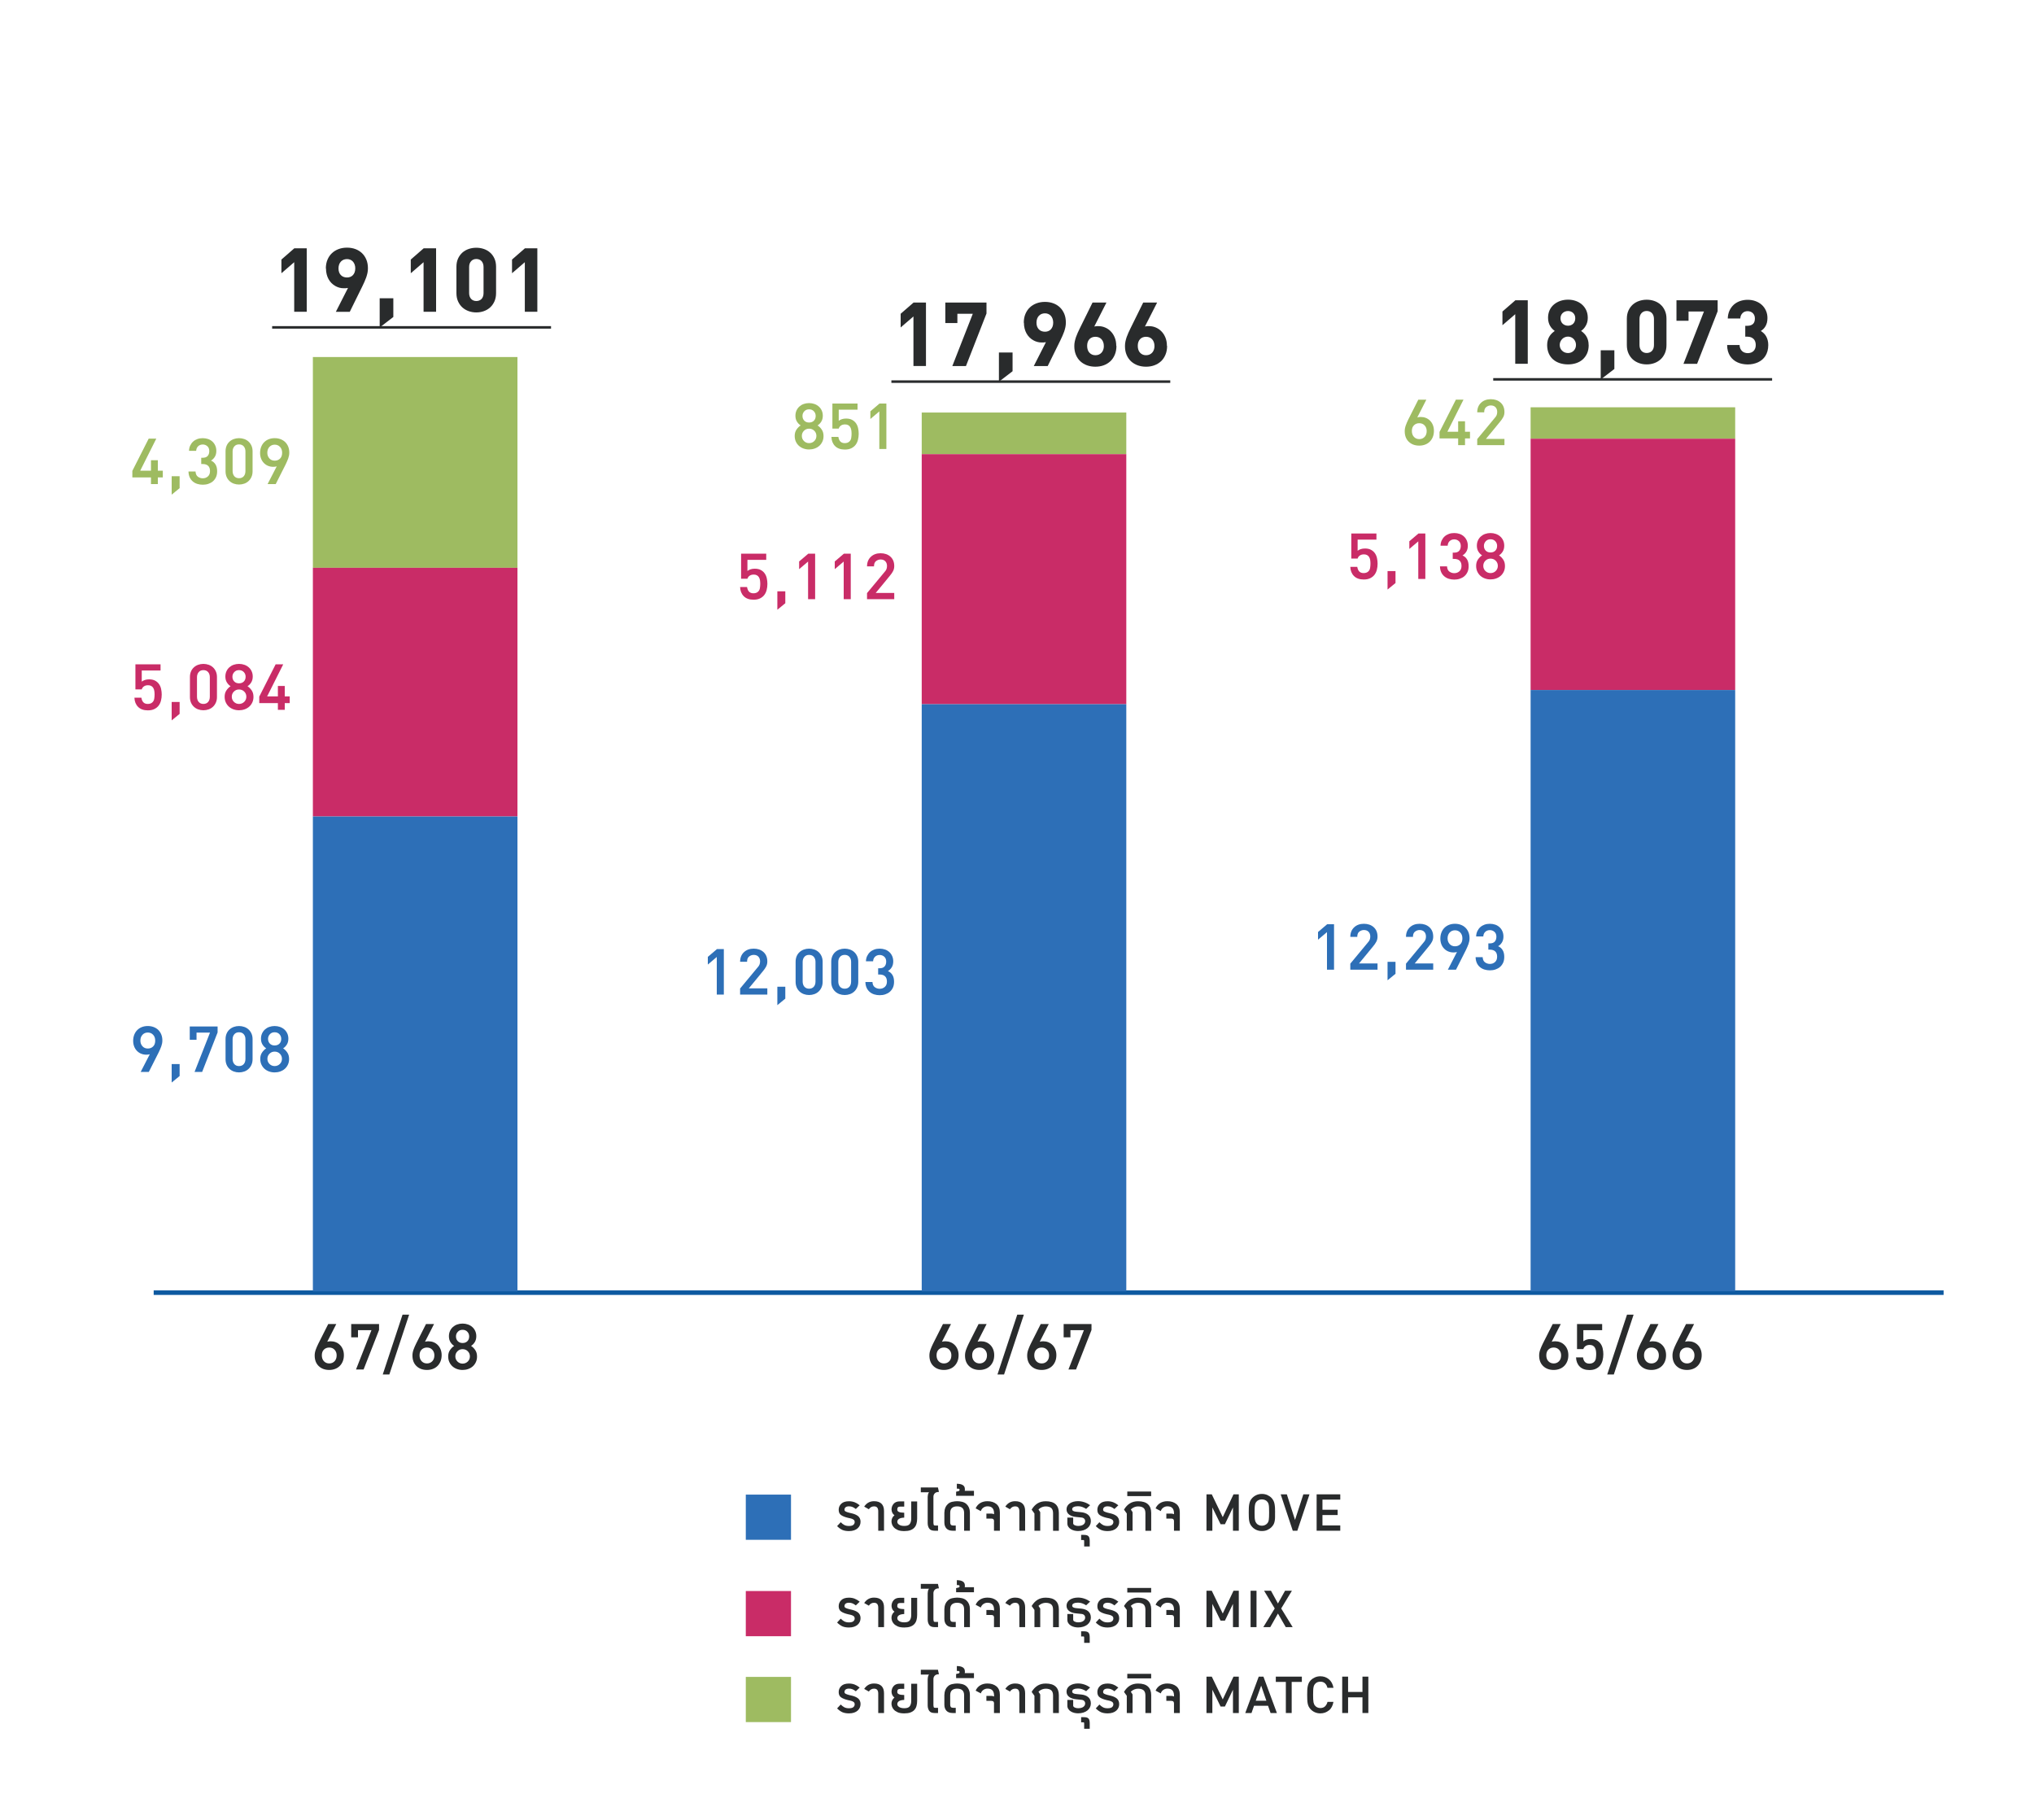 <?xml version="1.0" encoding="UTF-8"?>
<svg id="Layer_1" data-name="Layer 1" xmlns="http://www.w3.org/2000/svg" viewBox="0 0 450 402.63">
  <defs>
    <style>
      .cls-1, .cls-2, .cls-3 {
        fill: none;
      }

      .cls-4 {
        fill: #9ebb61;
      }

      .cls-2 {
        opacity: 0;
        stroke: #000;
        stroke-miterlimit: 10;
      }

      .cls-5 {
        fill: #c92c67;
      }

      .cls-6 {
        isolation: isolate;
      }

      .cls-7 {
        fill: #292b2c;
      }

      .cls-3 {
        stroke: #0d59a0;
      }

      .cls-8 {
        fill: #2d6fb7;
      }
    </style>
  </defs>
  <g id="_19_20" data-name=" 19 20" class="cls-6">
    <g class="cls-6">
      <path class="cls-7" d="M212.08,299.81c0,.51-.08.96-.24,1.36-.16.4-.38.74-.67,1.03s-.63.51-1.03.66c-.4.15-.83.23-1.3.23-.95,0-1.72-.28-2.32-.85-.6-.57-.9-1.35-.9-2.35,0-.43.08-.85.23-1.27s.34-.86.57-1.33l2.2-4.36h1.78l-2,3.92c.12-.04.25-.07.38-.08.13-.01.27-.02.4-.02.4,0,.77.07,1.12.21.35.14.65.34.92.61s.48.59.63.97.23.8.23,1.27ZM210.48,299.85c0-.48-.15-.89-.45-1.22-.3-.33-.7-.5-1.19-.5-.47,0-.86.15-1.17.45s-.47.72-.47,1.27.16,1,.47,1.32c.31.32.7.48,1.17.48s.86-.16,1.17-.48c.31-.32.47-.76.47-1.32Z"/>
      <path class="cls-7" d="M219.96,299.81c0,.51-.08.96-.24,1.36-.16.4-.38.74-.67,1.03s-.63.51-1.03.66c-.4.15-.83.23-1.3.23-.95,0-1.72-.28-2.32-.85-.6-.57-.9-1.35-.9-2.35,0-.43.08-.85.23-1.27s.34-.86.57-1.33l2.2-4.36h1.78l-2,3.92c.12-.04.25-.07.38-.08.13-.01.27-.02.4-.02.4,0,.77.07,1.12.21.35.14.65.34.92.61s.48.59.63.97.23.8.23,1.27ZM218.36,299.85c0-.48-.15-.89-.45-1.22-.3-.33-.7-.5-1.19-.5-.47,0-.86.15-1.17.45s-.47.72-.47,1.27.16,1,.47,1.32c.31.32.7.48,1.17.48s.86-.16,1.17-.48c.31-.32.47-.76.47-1.32Z"/>
      <path class="cls-7" d="M222.14,304.09h-1.46l4.38-13.24h1.46l-4.38,13.24Z"/>
      <path class="cls-7" d="M233.71,299.81c0,.51-.08.96-.24,1.36-.16.4-.38.74-.67,1.03s-.63.51-1.03.66c-.4.15-.83.23-1.3.23-.95,0-1.72-.28-2.32-.85-.6-.57-.9-1.35-.9-2.35,0-.43.08-.85.23-1.27s.34-.86.57-1.33l2.2-4.36h1.78l-2,3.92c.12-.04.25-.07.38-.08.13-.01.27-.02.4-.02.4,0,.77.07,1.12.21.35.14.65.34.92.61s.48.59.63.97.23.8.23,1.27ZM232.1,299.85c0-.48-.15-.89-.45-1.22-.3-.33-.7-.5-1.19-.5-.47,0-.86.15-1.17.45s-.47.72-.47,1.27.16,1,.47,1.32c.31.32.7.48,1.17.48s.86-.16,1.17-.48c.31-.32.47-.76.47-1.32Z"/>
      <path class="cls-7" d="M238.06,302.99h-1.68l3.42-8.7h-2.98v1.58h-1.5v-2.94h6.16v1.32l-3.42,8.74Z"/>
    </g>
  </g>
  <g id="_19_20-2" data-name=" 19 20" class="cls-6">
    <g class="cls-6">
      <path class="cls-7" d="M76.08,299.81c0,.51-.08.96-.24,1.36-.16.4-.38.74-.67,1.03s-.63.51-1.03.66c-.4.15-.83.23-1.3.23-.95,0-1.72-.28-2.32-.85-.6-.57-.9-1.35-.9-2.35,0-.43.08-.85.23-1.27s.34-.86.57-1.33l2.2-4.36h1.78l-2,3.92c.12-.04.25-.07.38-.08.13-.01.27-.02.4-.02.4,0,.77.07,1.12.21.35.14.65.34.92.61s.48.59.63.97.23.8.23,1.27ZM74.48,299.85c0-.48-.15-.89-.45-1.22-.3-.33-.7-.5-1.19-.5-.47,0-.86.15-1.17.45s-.47.72-.47,1.27.16,1,.47,1.32c.31.32.7.48,1.17.48s.86-.16,1.17-.48c.31-.32.47-.76.47-1.32Z"/>
      <path class="cls-7" d="M80.44,302.99h-1.68l3.42-8.7h-2.98v1.58h-1.5v-2.94h6.16v1.32l-3.42,8.74Z"/>
      <path class="cls-7" d="M86.14,304.09h-1.46l4.38-13.24h1.46l-4.38,13.24Z"/>
      <path class="cls-7" d="M97.71,299.81c0,.51-.08.96-.24,1.36-.16.4-.38.74-.67,1.03s-.63.51-1.03.66c-.4.15-.83.23-1.3.23-.95,0-1.72-.28-2.32-.85-.6-.57-.9-1.35-.9-2.35,0-.43.08-.85.23-1.27s.34-.86.57-1.33l2.2-4.36h1.78l-2,3.92c.12-.04.25-.07.38-.08.13-.01.27-.02.4-.02.4,0,.77.07,1.12.21.35.14.65.34.92.61s.48.59.63.97.23.8.23,1.27ZM96.1,299.85c0-.48-.15-.89-.45-1.22-.3-.33-.7-.5-1.19-.5-.47,0-.86.15-1.17.45s-.47.72-.47,1.27.16,1,.47,1.32c.31.32.7.48,1.17.48s.86-.16,1.17-.48c.31-.32.47-.76.47-1.32Z"/>
      <path class="cls-7" d="M105.54,300.09c0,.47-.08.88-.25,1.25-.17.37-.39.68-.68.94-.29.26-.63.46-1.02.6-.39.14-.81.21-1.25.21s-.85-.07-1.24-.21c-.39-.14-.72-.34-1.01-.6-.29-.26-.51-.57-.68-.94-.17-.37-.25-.78-.25-1.25,0-.56.14-1.03.41-1.42.27-.39.58-.69.91-.9-.31-.19-.58-.46-.81-.82s-.35-.8-.35-1.32c0-.43.08-.81.24-1.16s.37-.64.64-.88c.27-.24.58-.43.95-.56.37-.13.76-.2,1.19-.2s.82.07,1.19.2c.37.13.69.32.96.56.27.24.49.53.65.88s.24.73.24,1.16c0,.52-.12.96-.35,1.32-.23.36-.5.63-.81.82.33.21.64.51.91.9s.41.86.41,1.42ZM103.96,300.09c0-.44-.15-.82-.46-1.13-.31-.31-.69-.47-1.16-.47s-.83.16-1.14.47c-.31.31-.46.69-.46,1.13s.15.82.46,1.13c.31.31.69.47,1.14.47s.85-.16,1.16-.47c.31-.31.46-.69.46-1.13ZM103.8,295.67c0-.4-.13-.74-.4-1.03-.27-.29-.62-.43-1.06-.43s-.78.14-1.05.43c-.27.29-.41.63-.41,1.03,0,.44.14.79.41,1.06.27.27.62.4,1.05.4s.79-.13,1.06-.4.4-.62.4-1.06Z"/>
    </g>
  </g>
  <g id="_18_19" data-name=" 18 19" class="cls-6">
    <g class="cls-6">
      <path class="cls-7" d="M346.98,299.81c0,.51-.08.96-.24,1.36-.16.4-.38.74-.67,1.03s-.63.51-1.03.66-.83.23-1.3.23c-.95,0-1.72-.28-2.32-.85s-.9-1.35-.9-2.35c0-.43.08-.85.23-1.27s.34-.86.57-1.33l2.2-4.36h1.78l-2,3.92c.12-.04.25-.07.38-.08.13-.01.27-.02.4-.02.4,0,.77.07,1.12.21.35.14.65.34.92.61s.48.59.63.97.23.8.23,1.27ZM345.38,299.85c0-.48-.15-.89-.45-1.22-.3-.33-.7-.5-1.19-.5-.47,0-.86.15-1.17.45-.31.3-.47.72-.47,1.27s.16,1,.47,1.32c.31.32.7.48,1.17.48s.86-.16,1.17-.48c.31-.32.47-.76.47-1.32Z"/>
      <path class="cls-7" d="M354.72,299.61c0,.48-.06.93-.17,1.36s-.29.8-.53,1.11c-.24.31-.56.56-.95.75-.39.19-.87.28-1.43.28-.92,0-1.64-.26-2.15-.77-.51-.51-.78-1.19-.81-2.03h1.54c.07.44.21.78.44,1.02s.55.36.98.36c.2,0,.39-.03.57-.09.18-.06.34-.16.47-.29.2-.2.33-.45.38-.75.05-.3.08-.62.08-.95,0-.29-.02-.56-.06-.81-.04-.25-.12-.46-.23-.65s-.26-.33-.45-.44c-.19-.11-.42-.16-.7-.16-.39,0-.7.09-.94.27s-.39.4-.46.65h-1.4v-5.54h5.56v1.36h-4.16v2.46c.19-.15.42-.27.69-.36.27-.09.58-.14.93-.14.52,0,.96.09,1.32.28.36.19.65.44.87.75.22.31.38.67.47,1.08.09.41.14.82.14,1.25Z"/>
      <path class="cls-7" d="M357.04,304.09h-1.46l4.38-13.24h1.46l-4.38,13.24Z"/>
      <path class="cls-7" d="M368.6,299.81c0,.51-.08.96-.24,1.36-.16.4-.38.74-.67,1.03-.29.29-.63.51-1.03.66s-.83.23-1.3.23c-.95,0-1.72-.28-2.32-.85s-.9-1.35-.9-2.35c0-.43.08-.85.23-1.27s.34-.86.57-1.33l2.2-4.36h1.78l-2,3.92c.12-.04.25-.07.38-.08.13-.01.27-.02.4-.02.4,0,.77.07,1.12.21.35.14.65.34.92.61.27.27.48.59.63.97s.23.8.23,1.27ZM367,299.85c0-.48-.15-.89-.45-1.22-.3-.33-.7-.5-1.19-.5-.47,0-.86.15-1.17.45-.31.3-.47.72-.47,1.27s.16,1,.47,1.32c.31.32.7.48,1.17.48s.86-.16,1.17-.48c.31-.32.47-.76.47-1.32Z"/>
      <path class="cls-7" d="M376.48,299.81c0,.51-.08.96-.24,1.36-.16.4-.38.74-.67,1.03s-.63.51-1.03.66-.83.23-1.3.23c-.95,0-1.72-.28-2.32-.85s-.9-1.35-.9-2.35c0-.43.08-.85.23-1.27s.34-.86.57-1.33l2.2-4.36h1.78l-2,3.92c.12-.04.25-.07.38-.08.13-.01.27-.02.4-.02.4,0,.77.07,1.12.21.35.14.65.34.92.61s.48.59.63.97.23.8.23,1.27ZM374.88,299.85c0-.48-.15-.89-.45-1.22-.3-.33-.7-.5-1.19-.5-.47,0-.86.15-1.17.45-.31.3-.47.72-.47,1.27s.16,1,.47,1.32c.31.32.7.48,1.17.48s.86-.16,1.17-.48c.31-.32.47-.76.47-1.32Z"/>
    </g>
  </g>
  <g id="Mass_transit_business" data-name="Mass transit business" class="cls-6">
    <g class="cls-6">
      <path class="cls-7" d="M190.38,336.72c0,.27-.05.52-.16.76s-.26.45-.47.64-.47.34-.79.45c-.32.11-.69.17-1.12.17-.6,0-1.09-.09-1.48-.26-.39-.18-.78-.46-1.16-.84l.8-.86c.28.28.55.49.81.62s.59.21,1,.21c.48,0,.81-.09,1-.26.19-.17.28-.38.28-.62s-.1-.43-.29-.55c-.19-.12-.41-.21-.66-.26l-.51-.11c-.65-.15-1.16-.35-1.53-.6-.37-.25-.55-.64-.55-1.18s.19-.97.57-1.34c.38-.37.95-.55,1.71-.55.46,0,.87.08,1.25.22.37.15.75.37,1.12.67l-.86.82c-.25-.19-.49-.34-.72-.44s-.5-.15-.78-.15c-.36,0-.62.08-.78.22-.16.15-.23.33-.23.54,0,.17.09.3.27.39s.43.18.74.26l.59.14c.27.06.52.14.76.24.24.1.45.22.63.36.18.14.32.32.42.54.1.21.15.47.15.77Z"/>
      <path class="cls-7" d="M191.19,333.33c.25-.38.55-.68.92-.89.37-.21.79-.31,1.26-.31.74,0,1.29.19,1.66.56.37.37.55.91.55,1.62v4.35h-1.28v-4.32c0-.33-.07-.59-.21-.78-.14-.19-.38-.29-.72-.29-.47,0-.85.21-1.15.64l-1.02-.58Z"/>
      <path class="cls-7" d="M200.06,335.76c-.54.02-.94.12-1.18.28-.24.17-.36.38-.36.65s.14.47.42.65c.28.18.66.26,1.13.26.61,0,1.02-.15,1.22-.46.21-.3.31-.7.31-1.18v-3.78h1.31v3.78c0,.43-.05.81-.15,1.16-.1.35-.26.64-.49.88-.22.24-.52.42-.88.55-.36.13-.81.19-1.33.19-.61,0-1.1-.08-1.47-.25-.37-.17-.66-.37-.86-.6-.2-.23-.34-.47-.4-.7s-.1-.43-.1-.58c0-.27.05-.52.16-.75.11-.23.27-.44.5-.62-.21-.15-.37-.33-.47-.54s-.16-.44-.18-.7c0-.5.15-.93.46-1.29s.76-.54,1.36-.54h.99v1.15h-.87c-.26,0-.43.06-.53.17-.1.11-.14.29-.14.52,0,.21.12.38.36.49.24.11.63.17,1.18.18v1.06Z"/>
      <path class="cls-7" d="M206.52,336.98c0,.15.02.27.06.38s.15.15.33.15h.62v1.15h-.75c-.58,0-.98-.16-1.2-.48-.22-.32-.34-.72-.34-1.22v-5.79c0-.14.02-.3.06-.5.04-.19.11-.36.23-.51h-1.81v-1.07h3.79l.22.99c-.42,0-.72.1-.92.31s-.3.46-.3.76v5.82Z"/>
      <path class="cls-7" d="M208.94,334.61c0-.38.07-.73.2-1.05.13-.31.32-.58.55-.79.27-.26.59-.43.98-.51.38-.08.75-.13,1.09-.13s.7.04,1.09.13c.38.09.71.26.98.51.23.21.42.48.55.79s.2.66.2,1.05v4.05h-1.28v-3.94c0-.51-.14-.88-.41-1.11s-.65-.34-1.13-.34-.86.11-1.13.34-.41.6-.41,1.11v2.1c0,.22.05.39.14.51.1.12.27.18.51.18h.58v1.15h-.69c-.61,0-1.06-.17-1.37-.5-.3-.33-.46-.77-.46-1.33v-2.22Z"/>
      <path class="cls-7" d="M215.48,329.84v1.1h-3.95v-.91l.53-.13c.16-.03.24-.14.24-.32s-.2-.26-.61-.22v-1.09c.54,0,.98.09,1.3.28s.48.49.48.92c0,.06,0,.12,0,.18s-.02.12-.04.18h2.06Z"/>
      <path class="cls-7" d="M219.93,336.64c0-.22-.04-.39-.13-.5-.09-.11-.25-.17-.5-.17h-1.07v-1.1h1.08c.21,0,.42.05.61.14v-.37c-.05-.92-.53-1.38-1.44-1.38-.31,0-.6.08-.88.26s-.48.44-.61.8l-1.14-.61c.23-.52.58-.92,1.03-1.18.45-.27.98-.4,1.59-.4.8,0,1.46.21,1.97.62.51.42.77,1.04.77,1.86v4.05h-1.3v-2.02Z"/>
      <path class="cls-7" d="M222.41,333.33c.25-.38.55-.68.92-.89.37-.21.79-.31,1.26-.31.74,0,1.29.19,1.66.56s.55.91.55,1.62v4.35h-1.28v-4.32c0-.33-.07-.59-.21-.78-.14-.19-.38-.29-.72-.29-.47,0-.85.21-1.15.64l-1.02-.58Z"/>
      <path class="cls-7" d="M230.14,334.56v4.1h-1.28v-3.81l-.62-.86c.37-.62.81-1.08,1.32-1.39.51-.31,1.11-.46,1.8-.46.97,0,1.7.22,2.18.66.48.44.72,1.08.72,1.9v3.97h-1.28v-3.87c0-.55-.14-.95-.42-1.18-.28-.23-.69-.34-1.21-.34-.27,0-.54.05-.82.16-.28.11-.54.28-.78.51l.4.62Z"/>
      <path class="cls-7" d="M236.17,335.76h1.26v1.26c0,.17.11.31.34.42.22.11.47.16.74.16.51,0,.9-.1,1.17-.3s.4-.45.4-.76c0-.21-.07-.4-.22-.55-.14-.15-.37-.24-.68-.26l-1.06-.11c-.68-.06-1.21-.24-1.59-.53s-.57-.68-.57-1.17c0-.27.06-.51.19-.74.13-.22.3-.41.53-.57.22-.15.49-.27.8-.36.31-.08.65-.13,1.02-.13.47,0,.93.08,1.39.23.46.15.89.38,1.29.66l-.88.82c-.3-.19-.6-.34-.89-.44s-.6-.15-.92-.15c-.38,0-.69.06-.93.17-.24.11-.35.28-.35.5,0,.33.34.52,1.01.56l1.02.1c.29.03.56.09.81.18.25.09.47.21.66.36.19.15.34.35.46.58.11.23.17.52.17.85,0,.31-.07.6-.2.86-.13.27-.32.5-.57.7-.25.2-.54.35-.89.46-.35.11-.74.17-1.18.17-.27,0-.54-.04-.82-.1-.28-.07-.53-.17-.76-.31-.23-.14-.42-.31-.56-.53-.14-.21-.22-.46-.22-.75v-1.28Z"/>
      <path class="cls-7" d="M239.86,341.01c0-.13-.01-.21-.04-.24-.03-.03-.08-.05-.15-.05h-.48v-1.14h.56c.25,0,.45.02.62.06.17.04.31.11.42.21.11.1.18.24.23.42.05.18.07.42.07.72v1.15h-1.23v-1.14Z"/>
      <path class="cls-7" d="M247.61,336.72c0,.27-.05.52-.16.76-.11.24-.26.45-.47.64-.21.19-.47.34-.79.45s-.69.17-1.12.17c-.6,0-1.09-.09-1.48-.26-.39-.18-.78-.46-1.16-.84l.8-.86c.28.28.55.49.81.62.26.14.6.21,1,.21.48,0,.81-.09,1-.26.19-.17.28-.38.28-.62s-.1-.43-.29-.55c-.19-.12-.41-.21-.66-.26l-.51-.11c-.65-.15-1.16-.35-1.53-.6-.37-.25-.55-.64-.55-1.18s.19-.97.57-1.34c.38-.37.95-.55,1.7-.55.46,0,.87.08,1.25.22.37.15.75.37,1.12.67l-.86.82c-.25-.19-.49-.34-.72-.44s-.5-.15-.78-.15c-.36,0-.62.08-.78.22s-.23.33-.23.54c0,.17.09.3.27.39.18.09.43.18.74.26l.59.14c.27.06.52.14.76.24.24.1.45.22.63.36.18.14.32.32.42.54.1.21.15.47.15.77Z"/>
      <path class="cls-7" d="M250.57,334.56v4.1h-1.28v-3.81l-.62-.86c.37-.62.81-1.08,1.32-1.39.51-.31,1.11-.46,1.8-.46.97,0,1.7.22,2.18.66.48.44.72,1.08.72,1.9v3.97h-1.28v-3.87c0-.55-.14-.95-.42-1.18-.28-.23-.69-.34-1.21-.34-.27,0-.54.05-.82.16-.28.11-.54.28-.78.51l.4.62Z"/>
      <path class="cls-7" d="M249.4,329.99h5.28v1.01h-5.28v-1.01Z"/>
      <path class="cls-7" d="M259.74,336.64c0-.22-.04-.39-.13-.5-.09-.11-.25-.17-.5-.17h-1.07v-1.1h1.08c.22,0,.42.05.61.14v-.37c-.05-.92-.53-1.38-1.44-1.38-.31,0-.6.08-.88.26s-.48.44-.61.8l-1.14-.61c.23-.52.58-.92,1.03-1.18.45-.27.98-.4,1.59-.4.8,0,1.46.21,1.97.62s.77,1.04.77,1.86v4.05h-1.29v-2.02Z"/>
      <path class="cls-7" d="M272.78,338.66v-5.15l-1.78,3.71h-.96l-1.82-3.71v5.15h-1.3v-8.05h1.17l2.43,5.04,2.38-5.04h1.17v8.05h-1.3Z"/>
      <path class="cls-7" d="M282.09,334.64c0,.38,0,.73,0,1.04s-.03.59-.08.85-.12.49-.23.7c-.11.21-.26.42-.46.62-.28.28-.59.49-.95.65-.35.16-.75.23-1.2.23s-.82-.08-1.17-.23c-.35-.15-.67-.37-.94-.65-.19-.2-.34-.41-.45-.62-.11-.21-.18-.45-.23-.7s-.08-.54-.09-.85-.02-.66-.02-1.04,0-.73.02-1.04.04-.59.1-.86c.05-.26.13-.5.23-.72.1-.22.25-.42.44-.62.28-.28.59-.49.95-.65.36-.15.74-.23,1.16-.23.44,0,.83.08,1.19.23.36.16.67.37.95.65.18.19.32.4.43.62.11.22.19.47.24.73.05.26.08.55.1.86,0,.31.02.65.02,1.02ZM280.78,334.64c0-.39,0-.73-.02-1,0-.27-.03-.5-.06-.68-.03-.18-.08-.33-.14-.45-.06-.12-.14-.22-.23-.32-.13-.15-.29-.26-.5-.34s-.43-.12-.67-.12c-.22,0-.44.04-.64.12-.2.08-.37.19-.5.34-.1.1-.17.2-.23.32-.06.12-.11.27-.14.45-.04.18-.06.41-.07.68-.01.27-.02.61-.02,1s0,.72.02.98c0,.26.03.48.07.66.04.18.08.33.14.45s.14.23.23.34c.13.15.29.27.5.35.2.09.42.13.64.13.25,0,.47-.04.67-.13.2-.08.37-.2.5-.35.1-.1.17-.2.23-.32.06-.12.1-.27.14-.45.03-.18.05-.41.06-.67.01-.27.02-.6.02-.99Z"/>
      <path class="cls-7" d="M287.02,338.66h-1.01l-2.67-8.05h1.36l1.81,5.66,1.84-5.66h1.36l-2.69,8.05Z"/>
      <path class="cls-7" d="M291.29,338.66v-8.05h5.23v1.17h-3.94v2.24h3.36v1.17h-3.36v2.3h3.94v1.17h-5.23Z"/>
    </g>
  </g>
  <g id="Media_business" data-name="Media business" class="cls-6">
    <g class="cls-6">
      <path class="cls-7" d="M190.38,358.05c0,.27-.05.52-.16.76s-.26.45-.47.64-.47.34-.79.45c-.32.11-.69.17-1.12.17-.6,0-1.09-.09-1.48-.26-.39-.18-.78-.46-1.16-.84l.8-.86c.28.28.55.49.81.62s.59.21,1,.21c.48,0,.81-.09,1-.26.19-.17.28-.38.28-.62s-.1-.43-.29-.55c-.19-.12-.41-.21-.66-.26l-.51-.11c-.65-.15-1.16-.35-1.53-.6-.37-.25-.55-.64-.55-1.18s.19-.97.57-1.34c.38-.37.95-.55,1.71-.55.46,0,.87.08,1.25.22.37.15.75.37,1.12.67l-.86.82c-.25-.19-.49-.34-.72-.44s-.5-.15-.78-.15c-.36,0-.62.08-.78.22-.16.15-.23.33-.23.54,0,.17.09.3.27.39s.43.18.74.26l.59.14c.27.06.52.14.76.24.24.1.45.22.63.36.18.14.32.32.42.54.1.21.15.47.15.77Z"/>
      <path class="cls-7" d="M191.19,354.66c.25-.38.55-.68.92-.89.37-.21.79-.31,1.26-.31.74,0,1.29.19,1.66.56.37.37.55.91.55,1.62v4.35h-1.28v-4.32c0-.33-.07-.59-.21-.78-.14-.19-.38-.29-.72-.29-.47,0-.85.21-1.15.64l-1.02-.58Z"/>
      <path class="cls-7" d="M200.06,357.09c-.54.02-.94.12-1.18.28-.24.17-.36.38-.36.65s.14.47.42.65c.28.18.66.26,1.13.26.61,0,1.02-.15,1.22-.46.21-.3.31-.7.31-1.18v-3.78h1.31v3.78c0,.43-.05.81-.15,1.16-.1.35-.26.64-.49.88-.22.24-.52.42-.88.55-.36.13-.81.19-1.33.19-.61,0-1.1-.08-1.47-.25-.37-.17-.66-.37-.86-.6-.2-.23-.34-.47-.4-.7s-.1-.43-.1-.58c0-.27.05-.52.16-.75.11-.23.27-.44.5-.62-.21-.15-.37-.33-.47-.54s-.16-.44-.18-.7c0-.5.15-.93.46-1.29s.76-.54,1.36-.54h.99v1.15h-.87c-.26,0-.43.06-.53.17-.1.11-.14.29-.14.52,0,.21.12.38.36.49.24.11.63.17,1.18.18v1.06Z"/>
      <path class="cls-7" d="M206.52,358.31c0,.15.02.27.06.38s.15.15.33.15h.62v1.15h-.75c-.58,0-.98-.16-1.2-.48-.22-.32-.34-.72-.34-1.22v-5.79c0-.14.02-.3.06-.5.04-.19.11-.36.23-.51h-1.81v-1.07h3.79l.22.99c-.42,0-.72.1-.92.31s-.3.46-.3.76v5.82Z"/>
      <path class="cls-7" d="M208.94,355.94c0-.38.07-.73.2-1.05.13-.31.32-.58.55-.79.27-.26.59-.43.98-.51.38-.08.75-.13,1.09-.13s.7.04,1.09.13c.38.09.71.26.98.51.23.21.42.48.55.79s.2.66.2,1.05v4.05h-1.28v-3.94c0-.51-.14-.88-.41-1.11s-.65-.34-1.13-.34-.86.11-1.13.34-.41.6-.41,1.11v2.1c0,.22.05.39.14.51.1.12.27.18.51.18h.58v1.15h-.69c-.61,0-1.06-.17-1.37-.5-.3-.33-.46-.77-.46-1.33v-2.22Z"/>
      <path class="cls-7" d="M215.48,351.17v1.1h-3.95v-.91l.53-.13c.16-.03.24-.14.24-.32s-.2-.26-.61-.22v-1.09c.54,0,.98.09,1.3.28s.48.49.48.92c0,.06,0,.12,0,.18s-.02.12-.04.18h2.06Z"/>
      <path class="cls-7" d="M219.93,357.97c0-.22-.04-.39-.13-.5-.09-.11-.25-.17-.5-.17h-1.07v-1.1h1.08c.21,0,.42.05.61.14v-.37c-.05-.92-.53-1.38-1.44-1.38-.31,0-.6.08-.88.26s-.48.44-.61.8l-1.14-.61c.23-.52.58-.92,1.03-1.18.45-.27.98-.4,1.59-.4.8,0,1.46.21,1.97.62.51.42.77,1.04.77,1.86v4.05h-1.3v-2.02Z"/>
      <path class="cls-7" d="M222.41,354.66c.25-.38.55-.68.92-.89.37-.21.79-.31,1.26-.31.74,0,1.29.19,1.66.56s.55.91.55,1.62v4.35h-1.28v-4.32c0-.33-.07-.59-.21-.78-.14-.19-.38-.29-.72-.29-.47,0-.85.21-1.15.64l-1.02-.58Z"/>
      <path class="cls-7" d="M230.14,355.89v4.1h-1.28v-3.81l-.62-.86c.37-.62.81-1.08,1.32-1.39.51-.31,1.11-.46,1.8-.46.97,0,1.7.22,2.18.66.48.44.72,1.08.72,1.9v3.97h-1.28v-3.87c0-.55-.14-.95-.42-1.18-.28-.23-.69-.34-1.21-.34-.27,0-.54.05-.82.16-.28.11-.54.28-.78.51l.4.62Z"/>
      <path class="cls-7" d="M236.17,357.09h1.26v1.26c0,.17.11.31.34.42.22.11.47.16.74.16.51,0,.9-.1,1.17-.3s.4-.45.4-.76c0-.21-.07-.4-.22-.55-.14-.15-.37-.24-.68-.26l-1.06-.11c-.68-.06-1.21-.24-1.59-.53s-.57-.68-.57-1.17c0-.27.06-.51.19-.74.13-.22.3-.41.53-.57.22-.15.49-.27.8-.36.31-.08.65-.13,1.02-.13.47,0,.93.08,1.39.23.46.15.89.38,1.29.66l-.88.82c-.3-.19-.6-.34-.89-.44s-.6-.15-.92-.15c-.38,0-.69.06-.93.17-.24.11-.35.28-.35.5,0,.33.34.52,1.01.56l1.02.1c.29.03.56.09.81.18.25.09.47.21.66.36.19.15.34.35.46.58.11.23.17.52.17.85,0,.31-.07.6-.2.86-.13.27-.32.5-.57.7-.25.2-.54.35-.89.46-.35.11-.74.17-1.18.17-.27,0-.54-.04-.82-.1-.28-.07-.53-.17-.76-.31-.23-.14-.42-.31-.56-.53-.14-.21-.22-.46-.22-.75v-1.28Z"/>
      <path class="cls-7" d="M239.86,362.34c0-.13-.01-.21-.04-.24-.03-.03-.08-.05-.15-.05h-.48v-1.14h.56c.25,0,.45.02.62.06.17.04.31.11.42.21.11.1.18.24.23.42.05.18.07.42.07.72v1.15h-1.23v-1.14Z"/>
      <path class="cls-7" d="M247.61,358.05c0,.27-.05.52-.16.76-.11.24-.26.45-.47.64-.21.19-.47.34-.79.45s-.69.17-1.12.17c-.6,0-1.09-.09-1.48-.26-.39-.18-.78-.46-1.16-.84l.8-.86c.28.28.55.49.81.62.26.14.6.21,1,.21.48,0,.81-.09,1-.26.19-.17.28-.38.28-.62s-.1-.43-.29-.55c-.19-.12-.41-.21-.66-.26l-.51-.11c-.65-.15-1.16-.35-1.53-.6-.37-.25-.55-.64-.55-1.18s.19-.97.57-1.34c.38-.37.95-.55,1.7-.55.46,0,.87.08,1.25.22.37.15.75.37,1.12.67l-.86.82c-.25-.19-.49-.34-.72-.44s-.5-.15-.78-.15c-.36,0-.62.08-.78.22s-.23.33-.23.54c0,.17.09.3.27.39.18.09.43.18.74.26l.59.14c.27.06.52.14.76.24.24.1.45.22.63.36.18.14.32.32.42.54.1.21.15.47.15.77Z"/>
      <path class="cls-7" d="M250.57,355.89v4.1h-1.28v-3.81l-.62-.86c.37-.62.81-1.08,1.32-1.39.51-.31,1.11-.46,1.8-.46.97,0,1.7.22,2.18.66.48.44.72,1.08.72,1.9v3.97h-1.28v-3.87c0-.55-.14-.95-.42-1.18-.28-.23-.69-.34-1.21-.34-.27,0-.54.05-.82.16-.28.11-.54.28-.78.51l.4.62Z"/>
      <path class="cls-7" d="M249.4,351.32h5.28v1.01h-5.28v-1.01Z"/>
      <path class="cls-7" d="M259.74,357.97c0-.22-.04-.39-.13-.5-.09-.11-.25-.17-.5-.17h-1.07v-1.1h1.08c.22,0,.42.05.61.14v-.37c-.05-.92-.53-1.38-1.44-1.38-.31,0-.6.08-.88.26s-.48.44-.61.8l-1.14-.61c.23-.52.58-.92,1.03-1.18.45-.27.98-.4,1.59-.4.8,0,1.46.21,1.97.62s.77,1.04.77,1.86v4.05h-1.29v-2.02Z"/>
      <path class="cls-7" d="M272.78,359.99v-5.15l-1.78,3.71h-.96l-1.82-3.71v5.15h-1.3v-8.05h1.17l2.43,5.04,2.38-5.04h1.17v8.05h-1.3Z"/>
      <path class="cls-7" d="M276.68,359.99v-8.05h1.31v8.05h-1.31Z"/>
      <path class="cls-7" d="M284.46,359.99l-1.73-3.01-1.7,3.01h-1.54l2.53-4.13-2.35-3.92h1.52l1.54,2.82,1.57-2.82h1.52l-2.37,3.92,2.54,4.13h-1.54Z"/>
    </g>
  </g>
  <g id="Property_business" data-name="Property business" class="cls-6">
    <g class="cls-6">
      <path class="cls-7" d="M190.38,377.05c0,.27-.05.52-.16.76s-.26.45-.47.64-.47.34-.79.45c-.32.11-.69.17-1.12.17-.6,0-1.09-.09-1.48-.26-.39-.18-.78-.46-1.16-.84l.8-.86c.28.28.55.49.81.62s.59.21,1,.21c.48,0,.81-.09,1-.26.19-.17.28-.38.28-.62s-.1-.43-.29-.55c-.19-.12-.41-.21-.66-.26l-.51-.11c-.65-.15-1.16-.35-1.53-.6-.37-.25-.55-.64-.55-1.18s.19-.97.57-1.34c.38-.37.95-.55,1.71-.55.46,0,.87.08,1.25.22.37.15.75.37,1.12.67l-.86.82c-.25-.19-.49-.34-.72-.44s-.5-.15-.78-.15c-.36,0-.62.08-.78.22-.16.15-.23.33-.23.54,0,.17.09.3.27.39s.43.18.74.26l.59.14c.27.06.52.14.76.24.24.1.45.22.63.36.18.14.32.32.42.54.1.21.15.47.15.77Z"/>
      <path class="cls-7" d="M191.19,373.66c.25-.38.55-.68.92-.89.37-.21.79-.31,1.26-.31.74,0,1.29.19,1.66.56.37.37.55.91.55,1.62v4.35h-1.28v-4.32c0-.33-.07-.59-.21-.78-.14-.19-.38-.29-.72-.29-.47,0-.85.21-1.15.64l-1.02-.58Z"/>
      <path class="cls-7" d="M200.06,376.09c-.54.02-.94.12-1.18.28-.24.17-.36.38-.36.65s.14.47.42.65c.28.18.66.26,1.13.26.61,0,1.02-.15,1.22-.46.21-.3.31-.7.31-1.18v-3.78h1.31v3.78c0,.43-.05.81-.15,1.16-.1.35-.26.64-.49.88-.22.24-.52.42-.88.55-.36.13-.81.19-1.33.19-.61,0-1.1-.08-1.47-.25-.37-.17-.66-.37-.86-.6-.2-.23-.34-.47-.4-.7s-.1-.43-.1-.58c0-.27.05-.52.16-.75.11-.23.27-.44.5-.62-.21-.15-.37-.33-.47-.54s-.16-.44-.18-.7c0-.5.15-.93.46-1.29s.76-.54,1.36-.54h.99v1.15h-.87c-.26,0-.43.06-.53.17-.1.11-.14.29-.14.52,0,.21.12.38.36.49.24.11.63.17,1.18.18v1.06Z"/>
      <path class="cls-7" d="M206.52,377.31c0,.15.02.27.06.38s.15.15.33.15h.62v1.15h-.75c-.58,0-.98-.16-1.2-.48-.22-.32-.34-.72-.34-1.22v-5.79c0-.14.02-.3.06-.5.04-.19.11-.36.23-.51h-1.81v-1.07h3.79l.22.99c-.42,0-.72.1-.92.31s-.3.46-.3.76v5.82Z"/>
      <path class="cls-7" d="M208.94,374.94c0-.38.07-.73.2-1.05.13-.31.32-.58.55-.79.27-.26.59-.43.98-.51.38-.08.75-.13,1.09-.13s.7.04,1.09.13c.38.09.71.26.98.51.23.21.42.48.55.79s.2.66.2,1.05v4.05h-1.28v-3.94c0-.51-.14-.88-.41-1.11s-.65-.34-1.13-.34-.86.11-1.13.34-.41.6-.41,1.11v2.1c0,.22.05.39.14.51.1.12.27.18.51.18h.58v1.15h-.69c-.61,0-1.06-.17-1.37-.5-.3-.33-.46-.77-.46-1.33v-2.22Z"/>
      <path class="cls-7" d="M215.48,370.17v1.1h-3.95v-.91l.53-.13c.16-.03.24-.14.24-.32s-.2-.26-.61-.22v-1.09c.54,0,.98.09,1.3.28s.48.49.48.92c0,.06,0,.12,0,.18s-.02.12-.04.18h2.06Z"/>
      <path class="cls-7" d="M219.93,376.97c0-.22-.04-.39-.13-.5-.09-.11-.25-.17-.5-.17h-1.07v-1.1h1.08c.21,0,.42.05.61.14v-.37c-.05-.92-.53-1.38-1.44-1.38-.31,0-.6.08-.88.26s-.48.44-.61.8l-1.14-.61c.23-.52.58-.92,1.03-1.18.45-.27.98-.4,1.59-.4.8,0,1.46.21,1.97.62.51.42.77,1.04.77,1.86v4.05h-1.3v-2.02Z"/>
      <path class="cls-7" d="M222.41,373.66c.25-.38.55-.68.92-.89.37-.21.79-.31,1.26-.31.74,0,1.29.19,1.66.56s.55.91.55,1.62v4.35h-1.28v-4.32c0-.33-.07-.59-.21-.78-.14-.19-.38-.29-.72-.29-.47,0-.85.21-1.15.64l-1.02-.58Z"/>
      <path class="cls-7" d="M230.14,374.89v4.1h-1.28v-3.81l-.62-.86c.37-.62.81-1.08,1.32-1.39.51-.31,1.11-.46,1.8-.46.97,0,1.7.22,2.18.66.48.44.72,1.08.72,1.9v3.97h-1.28v-3.87c0-.55-.14-.95-.42-1.18-.28-.23-.69-.34-1.21-.34-.27,0-.54.05-.82.16-.28.11-.54.28-.78.51l.4.62Z"/>
      <path class="cls-7" d="M236.17,376.09h1.26v1.26c0,.17.11.31.34.42.22.11.47.16.74.16.51,0,.9-.1,1.17-.3s.4-.45.4-.76c0-.21-.07-.4-.22-.55-.14-.15-.37-.24-.68-.26l-1.06-.11c-.68-.06-1.21-.24-1.59-.53s-.57-.68-.57-1.17c0-.27.06-.51.19-.74.13-.22.3-.41.53-.57.22-.15.49-.27.8-.36.31-.08.65-.13,1.02-.13.47,0,.93.08,1.39.23.46.15.89.38,1.29.66l-.88.82c-.3-.19-.6-.34-.89-.44s-.6-.15-.92-.15c-.38,0-.69.06-.93.17-.24.11-.35.28-.35.5,0,.33.34.52,1.01.56l1.02.1c.29.03.56.09.81.18.25.09.47.21.66.36.19.15.34.35.46.58.11.23.17.52.17.85,0,.31-.07.6-.2.86-.13.27-.32.5-.57.7-.25.2-.54.35-.89.46-.35.11-.74.17-1.18.17-.27,0-.54-.04-.82-.1-.28-.07-.53-.17-.76-.31-.23-.14-.42-.31-.56-.53-.14-.21-.22-.46-.22-.75v-1.28Z"/>
      <path class="cls-7" d="M239.86,381.34c0-.13-.01-.21-.04-.24-.03-.03-.08-.05-.15-.05h-.48v-1.14h.56c.25,0,.45.02.62.06.17.04.31.11.42.21.11.1.18.24.23.42.05.18.07.42.07.72v1.15h-1.23v-1.14Z"/>
      <path class="cls-7" d="M247.61,377.05c0,.27-.05.52-.16.76-.11.24-.26.45-.47.64-.21.19-.47.34-.79.45s-.69.17-1.12.17c-.6,0-1.09-.09-1.48-.26-.39-.18-.78-.46-1.16-.84l.8-.86c.28.28.55.49.81.62.26.14.6.21,1,.21.48,0,.81-.09,1-.26.19-.17.28-.38.28-.62s-.1-.43-.29-.55c-.19-.12-.41-.21-.66-.26l-.51-.11c-.65-.15-1.16-.35-1.53-.6-.37-.25-.55-.64-.55-1.18s.19-.97.57-1.34c.38-.37.95-.55,1.7-.55.46,0,.87.08,1.25.22.37.15.75.37,1.12.67l-.86.82c-.25-.19-.49-.34-.72-.44s-.5-.15-.78-.15c-.36,0-.62.08-.78.22s-.23.33-.23.54c0,.17.09.3.27.39.18.09.43.18.74.26l.59.14c.27.06.52.14.76.24.24.1.45.22.63.36.18.14.32.32.42.54.1.21.15.47.15.77Z"/>
      <path class="cls-7" d="M250.57,374.89v4.1h-1.28v-3.81l-.62-.86c.37-.62.81-1.08,1.32-1.39.51-.31,1.11-.46,1.8-.46.97,0,1.7.22,2.18.66.48.44.72,1.08.72,1.9v3.97h-1.28v-3.87c0-.55-.14-.95-.42-1.18-.28-.23-.69-.34-1.21-.34-.27,0-.54.05-.82.16-.28.11-.54.28-.78.51l.4.62Z"/>
      <path class="cls-7" d="M249.4,370.32h5.28v1.01h-5.28v-1.01Z"/>
      <path class="cls-7" d="M259.74,376.97c0-.22-.04-.39-.13-.5-.09-.11-.25-.17-.5-.17h-1.07v-1.1h1.08c.22,0,.42.05.61.14v-.37c-.05-.92-.53-1.38-1.44-1.38-.31,0-.6.08-.88.26s-.48.44-.61.8l-1.14-.61c.23-.52.58-.92,1.03-1.18.45-.27.98-.4,1.59-.4.8,0,1.46.21,1.97.62s.77,1.04.77,1.86v4.05h-1.29v-2.02Z"/>
      <path class="cls-7" d="M272.78,378.99v-5.15l-1.78,3.71h-.96l-1.82-3.71v5.15h-1.3v-8.05h1.17l2.43,5.04,2.38-5.04h1.17v8.05h-1.3Z"/>
      <path class="cls-7" d="M281.1,378.99l-.56-1.6h-3.1l-.56,1.6h-1.38l2.98-8.05h1.04l2.98,8.05h-1.39ZM279.02,372.93l-1.2,3.34h2.35l-1.15-3.34Z"/>
      <path class="cls-7" d="M285.77,372.11v6.88h-1.29v-6.88h-2.22v-1.17h5.76v1.17h-2.24Z"/>
      <path class="cls-7" d="M294,378.41c-.53.44-1.16.66-1.9.66-.42,0-.8-.08-1.16-.23-.36-.15-.67-.37-.95-.65-.19-.2-.34-.41-.45-.62-.11-.21-.18-.45-.23-.7-.05-.26-.08-.54-.09-.85s-.02-.66-.02-1.04,0-.73.02-1.04.04-.59.1-.86c.05-.26.13-.5.23-.72s.25-.42.44-.62c.28-.28.6-.49.96-.65.36-.15.75-.23,1.15-.23.74,0,1.37.22,1.9.66.53.44.87,1.07,1.02,1.89h-1.34c-.1-.41-.27-.73-.53-.98-.26-.25-.6-.37-1.04-.37-.22,0-.44.04-.64.11-.2.08-.36.19-.48.34-.1.1-.18.21-.24.33-.06.12-.12.28-.15.46-.04.18-.06.41-.07.68,0,.27-.02.61-.02,1s0,.72.02.98c.01.26.04.48.07.66.04.18.09.33.15.46.06.12.14.23.24.33.12.15.28.27.48.35.2.09.42.13.64.13.44,0,.79-.13,1.05-.38.26-.26.44-.59.54-.99h1.31c-.14.83-.47,1.47-1,1.9Z"/>
      <path class="cls-7" d="M301.43,378.99v-3.47h-3.18v3.47h-1.3v-8.05h1.3v3.39h3.18v-3.39h1.3v8.05h-1.3Z"/>
    </g>
  </g>
  <rect id="Rectangle_7413" data-name="Rectangle 7413" class="cls-8" x="165" y="330.67" width="10" height="10"/>
  <rect id="Rectangle_7416" data-name="Rectangle 7416" class="cls-4" x="165" y="371" width="10" height="10"/>
  <rect id="Rectangle_7414" data-name="Rectangle 7414" class="cls-5" x="165" y="352" width="10" height="10"/>
  <line id="Line_700" data-name="Line 700" class="cls-3" x1="34" y1="285.99" x2="430" y2="285.99"/>
  <g>
    <g>
      <line class="cls-2" x1="24.5" y1="285.69" x2="428.61" y2="285.69"/>
      <g>
        <line class="cls-2" x1="24.5" y1="285.69" x2="24.5" y2="278.93"/>
        <line class="cls-2" x1="159.2" y1="285.69" x2="159.2" y2="278.93"/>
        <line class="cls-2" x1="293.91" y1="285.69" x2="293.91" y2="278.93"/>
        <line class="cls-2" x1="428.61" y1="285.69" x2="428.61" y2="278.93"/>
      </g>
    </g>
    <g>
      <g>
        <path class="cls-1" d="M17.5,286.43c0,3.77-1.55,5.85-4.28,5.85-2.4,0-4.03-2.03-4.07-5.69,0-3.72,1.78-5.76,4.28-5.76s4.07,2.08,4.07,5.61ZM10.81,286.6c0,2.88.98,4.52,2.5,4.52,1.7,0,2.52-1.79,2.52-4.62s-.78-4.52-2.5-4.52c-1.46,0-2.52,1.6-2.52,4.62Z"/>
        <g>
          <path class="cls-1" d="M6.95,214.63H2.25l-.47,2.85c.29-.03.55-.07,1-.07.95,0,1.89.19,2.65.6.97.49,1.76,1.45,1.76,2.85,0,2.17-1.91,3.78-4.58,3.78-1.34,0-2.48-.34-3.07-.68l.42-1.14c.51.27,1.51.61,2.63.61,1.57,0,2.92-.92,2.92-2.4-.02-1.43-1.08-2.45-3.54-2.45-.7,0-1.25.07-1.7.12l.8-5.32h5.89v1.26Z"/>
          <path class="cls-1" d="M17.5,218.79c0,3.77-1.55,5.85-4.28,5.85-2.41,0-4.03-2.03-4.07-5.69,0-3.72,1.78-5.76,4.28-5.76s4.07,2.08,4.07,5.61ZM10.81,218.96c0,2.88.98,4.52,2.5,4.52,1.71,0,2.52-1.79,2.52-4.62s-.78-4.52-2.5-4.52c-1.46,0-2.52,1.6-2.52,4.62Z"/>
        </g>
        <g>
          <path class="cls-1" d="M7.78,151.16c0,3.77-1.55,5.85-4.28,5.85-2.41,0-4.03-2.03-4.07-5.69,0-3.72,1.78-5.76,4.28-5.76s4.07,2.08,4.07,5.61ZM1.09,151.33c0,2.88.99,4.52,2.5,4.52,1.7,0,2.52-1.79,2.52-4.62s-.78-4.52-2.5-4.52c-1.46,0-2.52,1.6-2.52,4.62Z"/>
          <path class="cls-1" d="M17.5,151.16c0,3.77-1.55,5.85-4.28,5.85-2.4,0-4.03-2.03-4.07-5.69,0-3.72,1.78-5.76,4.28-5.76s4.07,2.08,4.07,5.61ZM10.81,151.33c0,2.88.98,4.52,2.5,4.52,1.7,0,2.52-1.79,2.52-4.62s-.78-4.52-2.5-4.52c-1.46,0-2.52,1.6-2.52,4.62Z"/>
        </g>
        <g>
          <path class="cls-1" d="M6.95,79.36H2.25l-.47,2.85c.29-.03.55-.07,1-.07.95,0,1.89.19,2.65.6.97.49,1.76,1.45,1.76,2.85,0,2.16-1.91,3.78-4.58,3.78-1.34,0-2.48-.34-3.07-.68l.42-1.14c.51.27,1.51.61,2.63.61,1.57,0,2.92-.92,2.92-2.4-.02-1.43-1.08-2.45-3.54-2.45-.7,0-1.25.07-1.7.12l.8-5.32h5.89v1.26Z"/>
          <path class="cls-1" d="M17.5,83.52c0,3.77-1.55,5.85-4.28,5.85-2.4,0-4.03-2.03-4.07-5.69,0-3.72,1.78-5.76,4.28-5.76s4.07,2.08,4.07,5.61ZM10.81,83.69c0,2.88.98,4.52,2.5,4.52,1.7,0,2.52-1.79,2.52-4.62s-.78-4.52-2.5-4.52c-1.46,0-2.52,1.6-2.52,4.62Z"/>
        </g>
        <g>
          <path class="cls-1" d="M7.78,15.89c0,3.77-1.55,5.85-4.28,5.85-2.41,0-4.03-2.03-4.07-5.69,0-3.72,1.78-5.76,4.28-5.76s4.07,2.08,4.07,5.61ZM1.09,16.06c0,2.88.99,4.52,2.5,4.52,1.7,0,2.52-1.79,2.52-4.62s-.78-4.52-2.5-4.52c-1.46,0-2.52,1.6-2.52,4.62Z"/>
          <path class="cls-1" d="M17.5,15.89c0,3.77-1.55,5.85-4.28,5.85-2.4,0-4.03-2.03-4.07-5.69,0-3.72,1.78-5.76,4.28-5.76s4.07,2.08,4.07,5.61ZM10.81,16.06c0,2.88.98,4.52,2.5,4.52,1.7,0,2.52-1.79,2.52-4.62s-.78-4.52-2.5-4.52c-1.46,0-2.52,1.6-2.52,4.62Z"/>
        </g>
      </g>
      <line class="cls-2" x1="24.5" y1="285.69" x2="24.5" y2="15.15"/>
      <g>
        <line class="cls-2" x1="24.5" y1="285.69" x2="34.6" y2="285.69"/>
        <line class="cls-2" x1="24.5" y1="218.06" x2="34.6" y2="218.06"/>
        <line class="cls-2" x1="24.5" y1="150.42" x2="34.6" y2="150.42"/>
        <line class="cls-2" x1="24.5" y1="82.79" x2="34.6" y2="82.79"/>
        <line class="cls-2" x1="24.5" y1="15.15" x2="34.6" y2="15.15"/>
      </g>
    </g>
    <g>
      <g>
        <rect class="cls-4" x="69.22" y="78.99" width="45.26" height="46.63"/>
        <rect class="cls-4" x="203.92" y="91.27" width="45.26" height="9.21"/>
        <rect class="cls-4" x="338.63" y="90.11" width="45.26" height="6.95"/>
      </g>
      <g>
        <rect class="cls-5" x="69.22" y="125.62" width="45.26" height="55.02"/>
        <rect class="cls-5" x="203.92" y="100.48" width="45.26" height="55.32"/>
        <rect class="cls-5" x="338.63" y="97.06" width="45.26" height="55.6"/>
      </g>
      <g>
        <rect class="cls-8" x="69.22" y="180.64" width="45.26" height="105.06"/>
        <rect class="cls-8" x="203.92" y="155.8" width="45.26" height="129.89"/>
        <rect class="cls-8" x="338.63" y="152.66" width="45.26" height="133.03"/>
      </g>
    </g>
  </g>
  <g id="_42_119" data-name=" 42 119" class="cls-6">
    <g class="cls-6">
      <path class="cls-7" d="M202.09,80.99v-10.98l-2.83,2.44v-3.03l2.86-2.49h2.74v14.05h-2.77Z"/>
      <path class="cls-7" d="M213.71,80.99h-3.02l4.53-11.57h-3.41v2.05h-2.67v-4.54h9.11v2.43l-4.54,11.62Z"/>
      <path class="cls-7" d="M221,84.46v-6.47h3.02v4.14l-3.02,2.32Z"/>
      <path class="cls-7" d="M226.5,71.41c0-.73.12-1.38.36-1.95.24-.57.57-1.06.99-1.45.42-.4.92-.7,1.49-.91.57-.21,1.18-.31,1.84-.31s1.26.1,1.82.3c.56.2,1.05.5,1.47.89.41.39.74.87.98,1.43.24.57.36,1.21.36,1.94,0,.35-.03.69-.1,1.02s-.16.65-.27.98c-.11.32-.25.65-.39.97-.15.32-.3.65-.46.99l-2.8,5.68h-3.08l2.69-5.29c-.21.04-.39.06-.53.07-.14,0-.28,0-.42,0-.33,0-.66-.04-.98-.13s-.63-.22-.92-.39c-.29-.17-.56-.38-.81-.63-.25-.25-.46-.54-.64-.86-.18-.32-.32-.68-.42-1.08-.1-.39-.15-.82-.15-1.29ZM229.31,71.38c0,.31.04.6.13.84.09.25.22.46.38.63.16.18.36.31.59.4.23.09.49.14.77.14.26,0,.51-.04.73-.13.23-.09.42-.22.58-.39.16-.17.28-.38.38-.63.09-.25.14-.54.14-.86s-.05-.61-.14-.86c-.09-.26-.22-.48-.38-.65-.16-.18-.35-.31-.58-.41s-.47-.14-.73-.14-.52.05-.75.14c-.23.1-.42.23-.59.41-.17.18-.3.4-.39.65-.09.26-.14.54-.14.86Z"/>
      <path class="cls-7" d="M247,76.51c0,.73-.12,1.39-.36,1.96-.24.57-.56,1.06-.98,1.45s-.91.69-1.48.9-1.18.31-1.84.31-1.26-.1-1.83-.3c-.56-.2-1.06-.5-1.48-.88-.42-.39-.75-.86-.99-1.43s-.36-1.21-.36-1.94c0-.35.03-.69.1-1.02s.16-.65.27-.98c.11-.32.25-.65.39-.97.15-.32.3-.65.47-.99l2.8-5.68h3.08l-2.69,5.29c.21-.04.39-.06.53-.07.14,0,.28,0,.42,0,.5,0,.98.1,1.45.3.47.2.89.48,1.25.86.37.37.66.83.88,1.37.22.54.33,1.15.33,1.84ZM244.21,76.54c0-.31-.04-.6-.14-.85-.09-.25-.22-.46-.38-.64-.16-.17-.36-.31-.58-.4-.23-.09-.48-.14-.75-.14s-.52.04-.75.13c-.23.09-.42.22-.58.39-.16.17-.29.38-.38.63s-.13.54-.13.86.04.61.13.87.21.47.38.65.36.31.58.41.47.14.75.14.51-.05.74-.14c.23-.1.42-.23.59-.41s.29-.39.39-.65c.09-.25.14-.54.14-.87Z"/>
      <path class="cls-7" d="M258.21,76.51c0,.73-.12,1.39-.36,1.96-.24.57-.56,1.06-.98,1.45s-.91.69-1.48.9-1.18.31-1.84.31-1.26-.1-1.83-.3c-.56-.2-1.06-.5-1.48-.88-.42-.39-.75-.86-.99-1.43s-.36-1.21-.36-1.94c0-.35.03-.69.1-1.02s.16-.65.27-.98c.11-.32.25-.65.39-.97.15-.32.3-.65.47-.99l2.8-5.68h3.08l-2.69,5.29c.21-.04.39-.06.53-.07.14,0,.28,0,.42,0,.5,0,.98.1,1.45.3.47.2.89.48,1.25.86.37.37.66.83.88,1.37.22.54.33,1.15.33,1.84ZM255.41,76.54c0-.31-.04-.6-.14-.85-.09-.25-.22-.46-.38-.64-.16-.17-.36-.31-.58-.4-.23-.09-.48-.14-.75-.14s-.52.04-.75.13c-.23.09-.42.22-.58.39-.16.17-.29.38-.38.63s-.13.54-.13.86.04.61.13.87.21.47.38.65.36.31.58.41.47.14.75.14.51-.05.74-.14c.23-.1.42-.23.59-.41s.29-.39.39-.65c.09-.25.14-.54.14-.87Z"/>
      <path class="cls-7" d="M197.21,84.71v-.56h61.7v.56h-61.7Z"/>
    </g>
  </g>
  <g id="_42_119-2" data-name=" 42 119-2">
    <g class="cls-6">
      <path class="cls-4" d="M182.2,96.44c0,.47-.08.88-.25,1.25-.17.37-.39.68-.68.94-.29.26-.63.46-1.02.6-.39.14-.81.21-1.25.21s-.85-.07-1.24-.21c-.39-.14-.72-.34-1.01-.6-.29-.26-.51-.57-.68-.94-.17-.37-.25-.78-.25-1.25,0-.56.14-1.03.41-1.42.27-.39.58-.69.91-.9-.31-.19-.58-.46-.81-.82s-.35-.8-.35-1.32c0-.43.08-.81.24-1.16s.37-.64.64-.88c.27-.24.58-.43.95-.56.37-.13.76-.2,1.19-.2s.82.07,1.19.2c.37.13.69.32.96.56.27.24.49.53.65.88s.24.73.24,1.16c0,.52-.12.96-.35,1.32-.23.36-.5.63-.81.82.33.21.64.51.91.9s.41.86.41,1.42ZM180.62,96.44c0-.44-.15-.82-.46-1.13-.31-.31-.69-.47-1.16-.47s-.83.16-1.14.47c-.31.31-.46.69-.46,1.13s.15.82.46,1.13c.31.31.69.47,1.14.47s.85-.16,1.16-.47c.31-.31.46-.69.46-1.13ZM180.46,92.02c0-.4-.13-.74-.4-1.03-.27-.29-.62-.43-1.06-.43s-.78.14-1.05.43c-.27.29-.41.63-.41,1.03,0,.44.14.79.41,1.06.27.27.62.4,1.05.4s.79-.13,1.06-.4.4-.62.4-1.06Z"/>
      <path class="cls-4" d="M189.98,95.96c0,.48-.06.93-.17,1.36s-.29.8-.53,1.11c-.24.31-.56.56-.95.75-.39.19-.87.28-1.43.28-.92,0-1.64-.26-2.15-.77-.51-.51-.78-1.19-.81-2.03h1.54c.07.44.21.78.44,1.02s.55.36.98.36c.2,0,.39-.03.57-.09.18-.06.34-.16.47-.29.2-.2.33-.45.38-.75.05-.3.08-.62.08-.95,0-.29-.02-.56-.06-.81-.04-.25-.12-.46-.23-.65-.11-.19-.26-.33-.45-.44-.19-.11-.42-.16-.7-.16-.39,0-.7.09-.94.27-.24.18-.39.4-.46.65h-1.4v-5.54h5.56v1.36h-4.16v2.46c.19-.15.42-.27.69-.36.27-.09.58-.14.93-.14.52,0,.96.09,1.32.28s.65.44.87.75c.22.31.38.67.47,1.08.09.41.14.82.14,1.25Z"/>
      <path class="cls-4" d="M194.54,99.34v-8.32l-1.98,1.68v-1.7l2.02-1.72h1.52v10.06h-1.56Z"/>
    </g>
  </g>
  <g id="_42_119-2-2" data-name=" 42 119-2">
    <g class="cls-6">
      <path class="cls-5" d="M169.78,129.18c0,.48-.06.93-.17,1.36s-.29.8-.53,1.11c-.24.31-.56.56-.95.75-.39.19-.87.28-1.43.28-.92,0-1.64-.26-2.15-.77-.51-.51-.78-1.19-.81-2.03h1.54c.07.44.21.78.44,1.02s.55.36.98.36c.2,0,.39-.03.57-.09.18-.06.34-.16.47-.29.2-.2.33-.45.38-.75.05-.3.08-.62.08-.95,0-.29-.02-.56-.06-.81-.04-.25-.12-.46-.23-.65-.11-.19-.26-.33-.45-.44-.19-.11-.42-.16-.7-.16-.39,0-.7.09-.94.27-.24.18-.39.4-.46.65h-1.4v-5.54h5.56v1.36h-4.16v2.46c.19-.15.42-.27.69-.36.27-.09.58-.14.93-.14.52,0,.96.09,1.32.28s.65.44.87.75c.22.31.38.67.47,1.08.09.41.14.82.14,1.25Z"/>
      <path class="cls-5" d="M171.98,134.9v-4.08h1.76v2.64l-1.76,1.44Z"/>
      <path class="cls-5" d="M178.78,132.56v-8.32l-1.98,1.68v-1.7l2.02-1.72h1.52v10.06h-1.56Z"/>
      <path class="cls-5" d="M186.66,132.56v-8.32l-1.98,1.68v-1.7l2.02-1.72h1.52v10.06h-1.56Z"/>
      <path class="cls-5" d="M191.82,132.56v-1.34l3.9-4.7c.19-.2.32-.4.4-.61.08-.21.12-.44.12-.69,0-.43-.12-.77-.37-1.04-.25-.27-.6-.4-1.05-.4-.36,0-.69.12-1,.35s-.46.62-.46,1.17h-1.54c0-.88.28-1.58.84-2.11.56-.53,1.28-.79,2.16-.79s1.62.25,2.18.76c.56.51.84,1.2.84,2.08,0,.41-.09.79-.27,1.13-.18.34-.42.69-.73,1.05-.51.61-1.02,1.24-1.55,1.89-.53.65-1.04,1.27-1.55,1.87h4.1v1.38h-6.02Z"/>
    </g>
  </g>
  <g id="_42_119-2-3" data-name=" 42 119-2">
    <g class="cls-6">
      <path class="cls-8" d="M158.58,220.04v-8.32l-1.98,1.68v-1.7l2.02-1.72h1.52v10.06h-1.56Z"/>
      <path class="cls-8" d="M163.74,220.04v-1.34l3.9-4.7c.19-.2.32-.4.4-.61.08-.21.12-.44.12-.69,0-.43-.12-.77-.37-1.04-.25-.27-.6-.4-1.05-.4-.36,0-.69.12-1,.35s-.46.62-.46,1.17h-1.54c0-.88.28-1.58.84-2.11.56-.53,1.28-.79,2.16-.79s1.62.25,2.18.76c.56.51.84,1.2.84,2.08,0,.41-.09.79-.27,1.13-.18.34-.42.69-.73,1.05-.51.61-1.02,1.24-1.55,1.89-.53.65-1.04,1.27-1.55,1.87h4.1v1.38h-6.02Z"/>
      <path class="cls-8" d="M171.98,222.38v-4.08h1.76v2.64l-1.76,1.44Z"/>
      <path class="cls-8" d="M182,217.22c0,.45-.08.86-.24,1.22-.16.36-.37.67-.64.92-.27.25-.58.45-.95.58-.37.13-.76.2-1.17.2s-.8-.07-1.16-.2c-.36-.13-.68-.33-.95-.58-.27-.25-.49-.56-.64-.92-.15-.36-.23-.77-.23-1.22v-4.44c0-.45.08-.86.23-1.22.15-.36.37-.66.64-.91.27-.25.59-.44.95-.57.36-.13.75-.2,1.16-.2s.8.07,1.17.2c.37.13.68.32.95.57.27.25.48.55.64.91.16.36.24.77.24,1.22v4.44ZM180.42,212.82c0-.45-.12-.83-.37-1.12-.25-.29-.6-.44-1.05-.44s-.79.15-1.04.44c-.25.29-.38.67-.38,1.12v4.32c0,.48.13.87.38,1.16.25.29.6.44,1.04.44s.8-.15,1.05-.44c.25-.29.37-.68.37-1.16v-4.32Z"/>
      <path class="cls-8" d="M189.88,217.22c0,.45-.08.86-.24,1.22-.16.36-.37.67-.64.92-.27.25-.58.45-.95.58-.37.13-.76.2-1.17.2s-.8-.07-1.16-.2c-.36-.13-.68-.33-.95-.58-.27-.25-.49-.56-.64-.92-.15-.36-.23-.77-.23-1.22v-4.44c0-.45.08-.86.23-1.22.15-.36.37-.66.64-.91.27-.25.59-.44.95-.57.36-.13.75-.2,1.16-.2s.8.07,1.17.2c.37.13.68.32.95.57.27.25.48.55.64.91.16.36.24.77.24,1.22v4.44ZM188.3,212.82c0-.45-.12-.83-.37-1.12s-.6-.44-1.05-.44-.79.15-1.04.44-.38.67-.38,1.12v4.32c0,.48.13.87.38,1.16.25.29.6.44,1.04.44s.8-.15,1.05-.44c.25-.29.37-.68.37-1.16v-4.32Z"/>
      <path class="cls-8" d="M197.8,217.2c0,.49-.08.93-.25,1.3s-.4.68-.69.93c-.29.25-.63.43-1.01.56-.38.13-.79.19-1.23.19-.41,0-.81-.06-1.18-.17s-.71-.29-1-.53c-.29-.24-.53-.54-.7-.91-.17-.37-.27-.8-.28-1.31h1.56c.03.53.2.92.52,1.15.32.23.68.35,1.08.35.45,0,.83-.14,1.14-.42s.46-.67.46-1.18-.13-.88-.4-1.15c-.27-.27-.68-.41-1.24-.41h-.3v-1.38h.3c.51,0,.88-.13,1.12-.4.24-.27.36-.63.36-1.08s-.14-.83-.43-1.08c-.29-.25-.62-.38-1.01-.38-.41,0-.75.13-1.02.38s-.41.59-.44,1.02h-1.58c.01-.44.1-.83.27-1.18s.38-.64.65-.88c.27-.24.58-.42.94-.55.36-.13.75-.19,1.18-.19s.84.07,1.21.2c.37.13.68.33.95.58s.47.55.62.9c.15.35.22.73.22,1.14,0,.51-.11.94-.33,1.3-.22.36-.5.64-.85.84.43.19.76.47,1,.86.24.39.36.89.36,1.5Z"/>
    </g>
  </g>
  <g id="_42_119-2-4" data-name=" 42 119-2">
    <g class="cls-6">
      <path class="cls-4" d="M317.24,95.31c0,.51-.08.96-.24,1.36-.16.4-.38.74-.67,1.03s-.63.51-1.03.66c-.4.15-.83.23-1.3.23-.95,0-1.72-.28-2.32-.85-.6-.57-.9-1.35-.9-2.35,0-.43.08-.85.23-1.27s.34-.86.57-1.33l2.2-4.36h1.78l-2,3.92c.12-.04.25-.07.38-.08.13-.01.27-.02.4-.02.4,0,.77.07,1.12.21.35.14.65.34.92.61s.48.59.63.97.23.8.23,1.27ZM315.64,95.35c0-.48-.15-.89-.45-1.22-.3-.33-.7-.5-1.19-.5-.47,0-.86.15-1.17.45s-.47.72-.47,1.27.16,1,.47,1.32c.31.32.7.48,1.17.48s.86-.16,1.17-.48c.31-.32.47-.76.47-1.32Z"/>
      <path class="cls-4" d="M324.12,97v1.48h-1.52v-1.48h-4.12v-1.44l3.62-7.14h1.68l-3.56,7.1h2.38v-2.32h1.52v2.32h1.1v1.48h-1.1Z"/>
      <path class="cls-4" d="M326.82,98.48v-1.34l3.9-4.7c.19-.2.32-.4.4-.61.08-.21.12-.44.12-.69,0-.43-.12-.77-.37-1.04-.25-.27-.6-.4-1.05-.4-.36,0-.69.12-1,.35s-.46.62-.46,1.17h-1.54c0-.88.28-1.58.84-2.11.56-.53,1.28-.79,2.16-.79s1.62.25,2.18.76c.56.51.84,1.2.84,2.08,0,.41-.09.79-.27,1.13-.18.34-.42.69-.73,1.05-.51.61-1.02,1.24-1.55,1.89-.53.65-1.04,1.27-1.55,1.87h4.1v1.38h-6.02Z"/>
    </g>
  </g>
  <g id="_42_119-2-5" data-name=" 42 119-2">
    <g class="cls-6">
      <path class="cls-5" d="M304.78,124.71c0,.48-.06.93-.17,1.36s-.29.8-.53,1.11c-.24.31-.56.56-.95.75-.39.19-.87.28-1.43.28-.92,0-1.64-.26-2.15-.77-.51-.51-.78-1.19-.81-2.03h1.54c.07.44.21.78.44,1.02s.55.36.98.36c.2,0,.39-.03.57-.09.18-.06.34-.16.47-.29.2-.2.33-.45.38-.75.05-.3.08-.62.08-.95,0-.29-.02-.56-.06-.81-.04-.25-.12-.46-.23-.65-.11-.19-.26-.33-.45-.44-.19-.11-.42-.16-.7-.16-.39,0-.7.09-.94.27-.24.18-.39.4-.46.65h-1.4v-5.54h5.56v1.36h-4.16v2.46c.19-.15.42-.27.69-.36.27-.09.58-.14.93-.14.52,0,.96.09,1.32.28s.65.44.87.75c.22.31.38.67.47,1.08.09.41.14.82.14,1.25Z"/>
      <path class="cls-5" d="M306.98,130.43v-4.08h1.76v2.64l-1.76,1.44Z"/>
      <path class="cls-5" d="M313.78,128.09v-8.32l-1.98,1.68v-1.7l2.02-1.72h1.52v10.06h-1.56Z"/>
      <path class="cls-5" d="M324.92,125.25c0,.49-.08.93-.25,1.3s-.4.68-.69.93c-.29.25-.63.43-1.01.56-.38.13-.79.19-1.23.19-.41,0-.81-.06-1.18-.17s-.71-.29-1-.53c-.29-.24-.53-.54-.7-.91-.17-.37-.27-.8-.28-1.31h1.56c.03.53.2.92.52,1.15.32.23.68.35,1.08.35.45,0,.83-.14,1.14-.42s.46-.67.46-1.18-.13-.88-.4-1.15c-.27-.27-.68-.41-1.24-.41h-.3v-1.38h.3c.51,0,.88-.13,1.12-.4.24-.27.36-.63.36-1.08s-.14-.83-.43-1.08c-.29-.25-.62-.38-1.01-.38-.41,0-.75.13-1.02.38s-.41.59-.44,1.02h-1.58c.01-.44.1-.83.27-1.18s.38-.64.65-.88c.27-.24.58-.42.94-.55.36-.13.75-.19,1.18-.19s.84.07,1.21.2c.37.13.68.33.95.58s.47.55.62.9c.15.35.22.73.22,1.14,0,.51-.11.94-.33,1.3-.22.36-.5.64-.85.84.43.19.76.47,1,.86.24.39.36.89.36,1.5Z"/>
      <path class="cls-5" d="M332.96,125.19c0,.47-.08.88-.25,1.25-.17.37-.39.68-.68.94-.29.26-.63.46-1.02.6-.39.14-.81.21-1.25.21s-.85-.07-1.24-.21c-.39-.14-.72-.34-1.01-.6-.29-.26-.51-.57-.68-.94-.17-.37-.25-.78-.25-1.25,0-.56.14-1.03.41-1.42.27-.39.58-.69.91-.9-.31-.19-.58-.46-.81-.82s-.35-.8-.35-1.32c0-.43.08-.81.24-1.16s.37-.64.64-.88c.27-.24.58-.43.95-.56.37-.13.76-.2,1.19-.2s.82.07,1.19.2c.37.13.69.32.96.56.27.24.49.53.65.88s.24.73.24,1.16c0,.52-.12.96-.35,1.32-.23.36-.5.63-.81.82.33.21.64.51.91.9s.41.86.41,1.42ZM331.38,125.19c0-.44-.15-.82-.46-1.13-.31-.31-.69-.47-1.16-.47s-.83.16-1.14.47c-.31.31-.46.69-.46,1.13s.15.82.46,1.13c.31.31.69.47,1.14.47s.85-.16,1.16-.47c.31-.31.46-.69.46-1.13ZM331.22,120.77c0-.4-.13-.74-.4-1.03-.27-.29-.62-.43-1.06-.43s-.78.14-1.05.43c-.27.29-.41.63-.41,1.03,0,.44.14.79.41,1.06.27.27.62.4,1.05.4s.79-.13,1.06-.4.4-.62.4-1.06Z"/>
    </g>
  </g>
  <g id="_42_119-2-6" data-name=" 42 119-2">
    <g class="cls-6">
      <path class="cls-8" d="M293.58,214.54v-8.32l-1.98,1.68v-1.7l2.02-1.72h1.52v10.06h-1.56Z"/>
      <path class="cls-8" d="M298.74,214.54v-1.34l3.9-4.7c.19-.2.32-.4.4-.61.08-.21.12-.44.12-.69,0-.43-.12-.77-.37-1.04-.25-.27-.6-.4-1.05-.4-.36,0-.69.12-1,.35s-.46.62-.46,1.17h-1.54c0-.88.28-1.58.84-2.11.56-.53,1.28-.79,2.16-.79s1.62.25,2.18.76c.56.51.84,1.2.84,2.08,0,.41-.09.79-.27,1.13-.18.34-.42.69-.73,1.05-.51.61-1.02,1.24-1.55,1.89-.53.65-1.04,1.27-1.55,1.87h4.1v1.38h-6.02Z"/>
      <path class="cls-8" d="M306.98,216.88v-4.08h1.76v2.64l-1.76,1.44Z"/>
      <path class="cls-8" d="M311.06,214.54v-1.34l3.9-4.7c.19-.2.32-.4.4-.61.08-.21.12-.44.12-.69,0-.43-.12-.77-.37-1.04-.25-.27-.6-.4-1.05-.4-.36,0-.69.12-1,.35s-.46.62-.46,1.17h-1.54c0-.88.28-1.58.84-2.11.56-.53,1.28-.79,2.16-.79s1.62.25,2.18.76c.56.51.84,1.2.84,2.08,0,.41-.09.79-.27,1.13-.18.34-.42.69-.73,1.05-.51.61-1.02,1.24-1.55,1.89-.53.65-1.04,1.27-1.55,1.87h4.1v1.38h-6.02Z"/>
      <path class="cls-8" d="M318.66,207.66c0-.49.08-.94.24-1.35.16-.41.38-.75.67-1.04.29-.29.63-.51,1.02-.66s.82-.23,1.29-.23.9.07,1.3.22c.4.15.74.36,1.03.64.29.28.51.62.67,1.01s.24.84.24,1.33c0,.43-.08.85-.23,1.27-.15.42-.34.86-.57,1.33l-2.2,4.36h-1.8l2.02-3.92c-.12.04-.25.07-.38.08-.13.01-.27.02-.4.02-.4,0-.77-.07-1.12-.21-.35-.14-.65-.34-.92-.61s-.48-.59-.63-.97-.23-.8-.23-1.27ZM320.26,207.62c0,.48.15.89.45,1.23.3.34.7.51,1.19.51.47,0,.86-.15,1.17-.45.31-.3.47-.73.47-1.29s-.16-.98-.47-1.31c-.31-.33-.7-.49-1.17-.49s-.86.16-1.17.49c-.31.33-.47.76-.47,1.31Z"/>
      <path class="cls-8" d="M332.8,211.7c0,.49-.08.93-.25,1.3s-.4.68-.69.93c-.29.25-.63.43-1.01.56-.38.13-.79.19-1.23.19-.41,0-.81-.06-1.18-.17s-.71-.29-1-.53c-.29-.24-.53-.54-.7-.91-.17-.37-.27-.8-.28-1.31h1.56c.03.53.2.92.52,1.15.32.23.68.35,1.08.35.45,0,.83-.14,1.14-.42s.46-.67.46-1.18-.13-.88-.4-1.15c-.27-.27-.68-.41-1.24-.41h-.3v-1.38h.3c.51,0,.88-.13,1.12-.4.24-.27.36-.63.36-1.08s-.14-.83-.43-1.08c-.29-.25-.62-.38-1.01-.38-.41,0-.75.13-1.02.38s-.41.59-.44,1.02h-1.58c.01-.44.1-.83.27-1.18s.38-.64.65-.88c.27-.24.58-.42.94-.55.36-.13.75-.19,1.18-.19s.84.07,1.21.2c.37.13.68.33.95.58s.47.55.62.9c.15.35.22.73.22,1.14,0,.51-.11.94-.33,1.3-.22.36-.5.64-.85.84.43.19.76.47,1,.86.24.39.36.89.36,1.5Z"/>
    </g>
  </g>
  <g id="_42_119-2" data-name=" 42 119" class="cls-6">
    <g class="cls-6">
      <path class="cls-7" d="M65.09,68.99v-10.98l-2.83,2.44v-3.03l2.86-2.49h2.74v14.05h-2.77Z"/>
      <path class="cls-7" d="M72.09,59.41c0-.73.12-1.38.36-1.95.24-.57.57-1.06.99-1.45.42-.4.92-.7,1.49-.91.57-.21,1.18-.31,1.84-.31s1.26.1,1.82.3c.56.2,1.05.5,1.47.89.42.39.74.87.98,1.43.24.57.36,1.21.36,1.94,0,.35-.03.69-.1,1.02s-.16.65-.27.98c-.11.32-.25.65-.39.97-.15.32-.3.65-.46.99l-2.8,5.68h-3.08l2.69-5.29c-.21.04-.38.06-.53.07-.14,0-.28,0-.42,0-.33,0-.66-.04-.98-.13s-.63-.22-.92-.39c-.29-.17-.56-.38-.81-.63-.25-.25-.46-.54-.64-.86-.18-.32-.32-.68-.42-1.08-.1-.39-.15-.82-.15-1.29ZM74.89,59.38c0,.31.04.6.13.84.09.25.21.46.38.63.16.18.36.31.59.4.23.09.49.14.77.14.26,0,.51-.04.74-.13.23-.09.42-.22.58-.39.16-.17.29-.38.38-.63.09-.25.14-.54.14-.86s-.04-.61-.14-.86c-.09-.26-.22-.48-.38-.65-.16-.18-.35-.31-.58-.41s-.47-.14-.74-.14-.52.05-.75.14c-.23.1-.42.23-.59.41-.17.18-.3.4-.39.65-.09.26-.14.54-.14.86Z"/>
      <path class="cls-7" d="M84,72.46v-6.47h3.02v4.14l-3.02,2.32Z"/>
      <path class="cls-7" d="M93.71,68.99v-10.98l-2.83,2.44v-3.03l2.86-2.49h2.74v14.05h-2.77Z"/>
      <path class="cls-7" d="M109.75,64.84c0,.69-.12,1.3-.36,1.84-.24.53-.56.98-.96,1.34-.4.36-.87.64-1.39.82-.53.19-1.08.28-1.66.28s-1.15-.09-1.68-.28c-.53-.19-1-.46-1.4-.82-.4-.36-.72-.81-.96-1.34-.24-.53-.36-1.14-.36-1.84v-5.82c0-.69.12-1.29.36-1.82.24-.52.56-.96.96-1.32.4-.35.87-.62,1.4-.8.53-.18,1.09-.27,1.68-.27s1.13.09,1.66.27c.53.18.99.45,1.39.8.4.35.72.79.96,1.32.24.52.36,1.13.36,1.82v5.82ZM106.98,59.07c0-.28-.04-.53-.12-.75-.08-.22-.19-.4-.32-.55-.14-.15-.31-.27-.51-.35-.2-.08-.42-.12-.65-.12s-.45.04-.64.12c-.19.08-.36.2-.5.35-.14.15-.25.33-.33.55-.08.22-.12.47-.12.75v5.77c0,.28.04.53.12.75.08.22.19.4.33.55.14.15.31.26.5.34.19.08.41.12.64.12s.46-.04.65-.12.37-.19.51-.34c.14-.15.25-.33.32-.55.08-.22.12-.47.12-.75v-5.77Z"/>
      <path class="cls-7" d="M116.11,68.99v-10.98l-2.83,2.44v-3.03l2.86-2.49h2.74v14.05h-2.77Z"/>
      <path class="cls-7" d="M60.21,72.71v-.56h61.7v.56h-61.7Z"/>
    </g>
  </g>
  <g id="_42_119-2-7" data-name=" 42 119-2">
    <g class="cls-6">
      <path class="cls-4" d="M34.92,105.62v1.48h-1.52v-1.48h-4.12v-1.44l3.62-7.14h1.68l-3.56,7.1h2.38v-2.32h1.52v2.32h1.1v1.48h-1.1Z"/>
      <path class="cls-4" d="M37.98,109.44v-4.08h1.76v2.64l-1.76,1.44Z"/>
      <path class="cls-4" d="M48.04,104.26c0,.49-.08.93-.25,1.3-.17.37-.4.68-.69.93-.29.25-.63.43-1.01.56-.38.13-.79.19-1.23.19-.41,0-.81-.06-1.18-.17-.37-.11-.71-.29-1-.53-.29-.24-.53-.54-.7-.91-.17-.37-.27-.8-.28-1.31h1.56c.03.53.2.92.52,1.15.32.23.68.35,1.08.35.45,0,.83-.14,1.14-.42.31-.28.46-.67.46-1.18s-.13-.88-.4-1.15c-.27-.27-.68-.41-1.24-.41h-.3v-1.38h.3c.51,0,.88-.13,1.12-.4s.36-.63.36-1.08-.14-.83-.43-1.08c-.29-.25-.62-.38-1.01-.38-.41,0-.75.13-1.02.38-.27.25-.41.59-.44,1.02h-1.58c.01-.44.1-.83.27-1.18.17-.35.38-.64.65-.88s.58-.42.94-.55c.36-.13.75-.19,1.18-.19s.84.07,1.21.2c.37.13.68.33.95.58s.47.55.62.9c.15.35.22.73.22,1.14,0,.51-.11.94-.33,1.3-.22.36-.5.64-.85.84.43.19.76.47,1,.86s.36.89.36,1.5Z"/>
      <path class="cls-4" d="M55.88,104.28c0,.45-.08.86-.24,1.22-.16.36-.37.67-.64.92-.27.25-.58.45-.95.58-.37.13-.76.2-1.17.2s-.8-.07-1.16-.2c-.36-.13-.68-.33-.95-.58-.27-.25-.49-.56-.64-.92-.15-.36-.23-.77-.23-1.22v-4.44c0-.45.08-.86.23-1.22.15-.36.37-.66.64-.91.27-.25.59-.44.95-.57.36-.13.75-.2,1.16-.2s.8.07,1.17.2c.37.13.68.32.95.57.27.25.48.55.64.91.16.36.24.77.24,1.22v4.44ZM54.3,99.88c0-.45-.12-.83-.37-1.12s-.6-.44-1.05-.44-.79.15-1.04.44-.38.67-.38,1.12v4.32c0,.48.13.87.38,1.16.25.29.6.44,1.04.44s.8-.15,1.05-.44c.25-.29.37-.68.37-1.16v-4.32Z"/>
      <path class="cls-4" d="M57.54,100.22c0-.49.08-.94.24-1.35.16-.41.38-.75.67-1.04.29-.29.63-.51,1.02-.66s.82-.23,1.29-.23.9.07,1.3.22c.4.15.74.36,1.03.64.29.28.51.62.67,1.01s.24.84.24,1.33c0,.43-.08.85-.23,1.27-.15.42-.34.86-.57,1.33l-2.2,4.36h-1.8l2.02-3.92c-.12.04-.25.07-.38.08-.13.01-.27.02-.4.02-.4,0-.77-.07-1.12-.21-.35-.14-.65-.34-.92-.61s-.48-.59-.63-.97-.23-.8-.23-1.27ZM59.14,100.18c0,.48.15.89.45,1.23.3.34.7.51,1.19.51.47,0,.86-.15,1.17-.45.31-.3.47-.73.47-1.29s-.16-.98-.47-1.31c-.31-.33-.7-.49-1.17-.49s-.86.16-1.17.49c-.31.33-.47.76-.47,1.31Z"/>
    </g>
  </g>
  <g id="_42_119-2-8" data-name=" 42 119-2">
    <g class="cls-6">
      <path class="cls-5" d="M35.78,153.66c0,.48-.06.93-.17,1.36s-.29.8-.53,1.11c-.24.31-.56.56-.95.75s-.87.28-1.43.28c-.92,0-1.64-.26-2.15-.77s-.78-1.19-.81-2.03h1.54c.07.44.21.78.44,1.02s.55.36.98.36c.2,0,.39-.03.57-.09.18-.06.34-.16.47-.29.2-.2.33-.45.38-.75.05-.3.08-.62.08-.95,0-.29-.02-.56-.06-.81-.04-.25-.12-.46-.23-.65s-.26-.33-.45-.44c-.19-.11-.42-.16-.7-.16-.39,0-.7.09-.94.27s-.39.4-.46.65h-1.4v-5.54h5.56v1.36h-4.16v2.46c.19-.15.42-.27.69-.36.27-.09.58-.14.93-.14.52,0,.96.09,1.32.28.36.19.65.44.87.75.22.31.38.67.47,1.08.09.41.14.82.14,1.25Z"/>
      <path class="cls-5" d="M37.98,159.38v-4.08h1.76v2.64l-1.76,1.44Z"/>
      <path class="cls-5" d="M48,154.22c0,.45-.08.86-.24,1.22-.16.36-.37.67-.64.92-.27.25-.58.45-.95.58-.37.13-.76.2-1.17.2s-.8-.07-1.16-.2c-.36-.13-.68-.33-.95-.58-.27-.25-.49-.56-.64-.92-.15-.36-.23-.77-.23-1.22v-4.44c0-.45.08-.86.23-1.22.15-.36.37-.66.64-.91.27-.25.59-.44.95-.57.36-.13.75-.2,1.16-.2s.8.07,1.17.2c.37.13.68.32.95.57.27.25.48.55.64.91.16.36.24.77.24,1.22v4.44ZM46.42,149.82c0-.45-.12-.83-.37-1.12s-.6-.44-1.05-.44-.79.15-1.04.44-.38.67-.38,1.12v4.32c0,.48.13.87.38,1.16.25.29.6.44,1.04.44s.8-.15,1.05-.44c.25-.29.37-.68.37-1.16v-4.32Z"/>
      <path class="cls-5" d="M56.08,154.14c0,.47-.08.88-.25,1.25-.17.37-.39.68-.68.94-.29.26-.63.46-1.02.6-.39.14-.81.21-1.25.21s-.85-.07-1.24-.21c-.39-.14-.72-.34-1.01-.6-.29-.26-.51-.57-.68-.94-.17-.37-.25-.78-.25-1.25,0-.56.14-1.03.41-1.42s.58-.69.91-.9c-.31-.19-.58-.46-.81-.82s-.35-.8-.35-1.32c0-.43.08-.81.24-1.16s.37-.64.64-.88c.27-.24.58-.43.95-.56.37-.13.76-.2,1.19-.2s.82.07,1.19.2c.37.13.69.32.96.56.27.24.49.53.65.88s.24.73.24,1.16c0,.52-.12.96-.35,1.32s-.5.63-.81.82c.33.21.64.51.91.9s.41.86.41,1.42ZM54.5,154.14c0-.44-.15-.82-.46-1.13-.31-.31-.69-.47-1.16-.47s-.83.16-1.14.47c-.31.31-.46.69-.46,1.13s.15.82.46,1.13c.31.31.69.47,1.14.47s.85-.16,1.16-.47c.31-.31.46-.69.46-1.13ZM54.34,149.72c0-.4-.13-.74-.4-1.03-.27-.29-.62-.43-1.06-.43s-.78.14-1.05.43c-.27.29-.41.63-.41,1.03,0,.44.14.79.41,1.06s.62.4,1.05.4.79-.13,1.06-.4.4-.62.4-1.06Z"/>
      <path class="cls-5" d="M63,155.56v1.48h-1.52v-1.48h-4.12v-1.44l3.62-7.14h1.68l-3.56,7.1h2.38v-2.32h1.52v2.32h1.1v1.48h-1.1Z"/>
    </g>
  </g>
  <g id="_42_119-2-9" data-name=" 42 119-2">
    <g class="cls-6">
      <path class="cls-8" d="M29.46,230.28c0-.49.08-.94.24-1.35.16-.41.38-.75.67-1.04.29-.29.63-.51,1.02-.66.39-.15.82-.23,1.29-.23s.9.07,1.3.22c.4.15.74.36,1.03.64.29.28.51.62.67,1.01.16.39.24.84.24,1.33,0,.43-.08.85-.23,1.27-.15.42-.34.86-.57,1.33l-2.2,4.36h-1.8l2.02-3.92c-.12.04-.25.07-.38.08-.13.01-.27.02-.4.02-.4,0-.77-.07-1.12-.21-.35-.14-.65-.34-.92-.61s-.48-.59-.63-.97-.23-.8-.23-1.27ZM31.06,230.24c0,.48.15.89.45,1.23.3.34.7.51,1.19.51.47,0,.86-.15,1.17-.45s.47-.73.47-1.29-.16-.98-.47-1.31c-.31-.33-.7-.49-1.17-.49s-.86.16-1.17.49c-.31.33-.47.76-.47,1.31Z"/>
      <path class="cls-8" d="M37.98,239.5v-4.08h1.76v2.64l-1.76,1.44Z"/>
      <path class="cls-8" d="M44.72,237.16h-1.68l3.42-8.7h-2.98v1.58h-1.5v-2.94h6.16v1.32l-3.42,8.74Z"/>
      <path class="cls-8" d="M55.88,234.34c0,.45-.08.86-.24,1.22-.16.36-.37.67-.64.92-.27.25-.58.45-.95.58-.37.13-.76.2-1.17.2s-.8-.07-1.16-.2c-.36-.13-.68-.33-.95-.58-.27-.25-.49-.56-.64-.92-.15-.36-.23-.77-.23-1.22v-4.44c0-.45.08-.86.23-1.22.15-.36.37-.66.64-.91.27-.25.59-.44.95-.57.36-.13.75-.2,1.16-.2s.8.07,1.17.2c.37.13.68.32.95.57.27.25.48.55.64.91.16.36.24.77.24,1.22v4.44ZM54.3,229.94c0-.45-.12-.83-.37-1.12-.25-.29-.6-.44-1.05-.44s-.79.15-1.04.44c-.25.29-.38.67-.38,1.12v4.32c0,.48.13.87.38,1.16.25.29.6.44,1.04.44s.8-.15,1.05-.44c.25-.29.37-.68.37-1.16v-4.32Z"/>
      <path class="cls-8" d="M63.96,234.26c0,.47-.08.88-.25,1.25-.17.37-.39.68-.68.94-.29.26-.63.46-1.02.6-.39.14-.81.21-1.25.21s-.85-.07-1.24-.21c-.39-.14-.72-.34-1.01-.6-.29-.26-.51-.57-.68-.94-.17-.37-.25-.78-.25-1.25,0-.56.14-1.03.41-1.42s.58-.69.91-.9c-.31-.19-.58-.46-.81-.82s-.35-.8-.35-1.32c0-.43.08-.81.24-1.16s.37-.64.64-.88c.27-.24.58-.43.95-.56.37-.13.76-.2,1.19-.2s.82.07,1.19.2c.37.13.69.32.96.56.27.24.49.53.65.88s.24.73.24,1.16c0,.52-.12.96-.35,1.32s-.5.63-.81.82c.33.21.64.51.91.9s.41.86.41,1.42ZM62.38,234.26c0-.44-.15-.82-.46-1.13-.31-.31-.69-.47-1.16-.47s-.83.16-1.14.47c-.31.31-.46.69-.46,1.13s.15.82.46,1.13c.31.31.69.47,1.14.47s.85-.16,1.16-.47c.31-.31.46-.69.46-1.13ZM62.22,229.84c0-.4-.13-.74-.4-1.03-.27-.29-.62-.43-1.06-.43s-.78.14-1.05.43c-.27.29-.41.63-.41,1.03,0,.44.14.79.41,1.06s.62.4,1.05.4.79-.13,1.06-.4.4-.62.4-1.06Z"/>
    </g>
  </g>
  <g id="_49_107" data-name=" 49 107" class="cls-6">
    <g class="cls-6">
      <path class="cls-7" d="M335.23,80.49v-10.98l-2.83,2.44v-3.03l2.86-2.49h2.74v14.05h-2.77Z"/>
      <path class="cls-7" d="M351.48,76.34c0,.71-.12,1.33-.36,1.86s-.57.98-.98,1.34c-.41.36-.9.63-1.45.81-.56.18-1.15.27-1.78.27s-1.25-.09-1.81-.27c-.56-.18-1.05-.45-1.47-.81s-.75-.81-.98-1.34-.36-1.15-.36-1.86c0-.42.05-.79.15-1.12s.23-.62.4-.87c.16-.25.34-.46.54-.65.2-.19.4-.34.59-.48-.17-.13-.35-.28-.53-.46-.18-.18-.34-.39-.48-.63-.14-.24-.26-.51-.34-.81-.09-.3-.13-.64-.13-1.01,0-.63.12-1.19.35-1.69.23-.5.55-.92.96-1.26s.87-.6,1.41-.79c.54-.18,1.1-.27,1.71-.27s1.15.09,1.67.27c.53.18.99.44,1.39.79.4.34.71.76.95,1.26.23.5.35,1.06.35,1.69,0,.37-.04.71-.13,1.01-.09.3-.2.57-.35.81-.14.24-.3.45-.47.63-.18.18-.35.33-.53.46.2.13.39.29.59.48.2.18.38.4.54.65.16.25.29.54.39.87s.15.7.15,1.12ZM348.67,76.32c0-.25-.04-.49-.13-.71-.09-.22-.21-.42-.37-.59s-.34-.3-.56-.4c-.22-.1-.45-.15-.7-.15-.26,0-.51.05-.73.15-.23.1-.42.23-.58.4s-.29.37-.39.59c-.09.23-.14.46-.14.71s.05.49.14.7c.09.22.22.41.39.57s.36.29.58.38c.23.09.47.14.73.14s.48-.05.7-.14c.22-.09.4-.22.56-.38s.28-.35.37-.57.13-.45.13-.7ZM348.51,70.4c0-.23-.04-.45-.12-.64-.08-.19-.19-.36-.33-.5-.14-.14-.31-.25-.51-.33-.2-.08-.41-.12-.64-.12s-.46.04-.66.12c-.21.08-.38.19-.53.33s-.27.31-.35.5c-.08.19-.13.41-.13.64,0,.25.04.48.13.69.08.2.2.38.35.52.15.14.33.25.53.33s.43.12.66.12.45-.04.64-.12c.2-.08.37-.19.51-.33.14-.14.25-.32.33-.52.08-.2.12-.43.12-.69Z"/>
      <path class="cls-7" d="M354.14,83.96v-6.47h3.02v4.14l-3.02,2.32Z"/>
      <path class="cls-7" d="M368.69,76.34c0,.69-.12,1.3-.36,1.84-.24.53-.56.98-.96,1.34-.4.36-.87.64-1.39.82-.53.19-1.08.28-1.66.28s-1.15-.09-1.68-.28c-.53-.19-1-.46-1.4-.82-.4-.36-.72-.81-.96-1.34-.24-.53-.36-1.14-.36-1.84v-5.82c0-.69.12-1.29.36-1.82.24-.52.56-.96.96-1.32.4-.35.87-.62,1.4-.8.53-.18,1.09-.27,1.68-.27s1.13.09,1.66.27c.53.18.99.45,1.39.8.4.35.72.79.96,1.32.24.52.36,1.13.36,1.82v5.82ZM365.92,70.57c0-.28-.04-.53-.12-.75-.08-.22-.19-.4-.33-.55-.14-.15-.31-.27-.51-.35-.2-.08-.42-.12-.65-.12s-.45.04-.64.12c-.19.08-.36.2-.5.35-.14.15-.25.33-.33.55-.08.22-.12.47-.12.75v5.77c0,.28.04.53.12.75.08.22.19.4.33.55.14.15.31.26.5.34.19.08.41.12.64.12s.45-.04.65-.12.37-.19.51-.34c.14-.15.25-.33.33-.55.08-.22.12-.47.12-.75v-5.77Z"/>
      <path class="cls-7" d="M375.47,80.49h-3.02l4.53-11.57h-3.41v2.05h-2.67v-4.54h9.11v2.43l-4.54,11.62Z"/>
      <path class="cls-7" d="M391.21,76.34c0,.48-.06.92-.17,1.33-.11.4-.27.76-.47,1.08-.2.32-.44.59-.72.83-.28.23-.59.43-.92.58s-.69.27-1.08.35-.78.12-1.18.12-.78-.04-1.15-.11c-.38-.07-.73-.18-1.07-.33-.34-.15-.65-.34-.93-.57-.28-.23-.53-.5-.74-.82-.21-.32-.37-.68-.49-1.09-.12-.41-.18-.87-.18-1.38h2.75c.01.31.07.58.17.8s.24.41.4.56c.16.15.35.26.57.33.21.07.44.11.68.11.26,0,.5-.04.71-.12.22-.08.4-.2.56-.35.16-.15.28-.34.36-.56.09-.22.13-.48.13-.77s-.04-.53-.12-.76c-.08-.23-.2-.43-.36-.58s-.35-.28-.58-.37c-.23-.09-.49-.13-.78-.13h-.48v-2.41h.48c.29,0,.54-.04.75-.12.21-.08.38-.19.52-.33.13-.14.23-.31.29-.51.06-.2.09-.42.09-.65,0-.26-.04-.5-.13-.7-.08-.2-.2-.37-.35-.51-.15-.14-.32-.24-.51-.31-.19-.07-.4-.11-.62-.11s-.43.04-.62.11c-.19.07-.36.18-.5.32-.14.14-.26.31-.35.51-.09.2-.14.43-.15.68h-2.77c.02-.65.15-1.23.38-1.74.24-.51.55-.94.94-1.3.39-.35.85-.62,1.38-.81.53-.18,1.09-.28,1.69-.28.64,0,1.23.1,1.76.3.54.2,1,.47,1.39.83s.69.78.91,1.28c.22.49.33,1.04.33,1.63,0,.36-.04.69-.11.99-.08.29-.18.56-.31.79-.13.23-.29.44-.47.62-.18.18-.38.33-.58.46.23.14.45.31.65.5.2.19.38.42.52.67.15.25.27.55.35.87.09.33.13.69.13,1.1Z"/>
      <path class="cls-7" d="M330.36,84.21v-.56h61.7v.56h-61.7Z"/>
    </g>
  </g>
</svg>